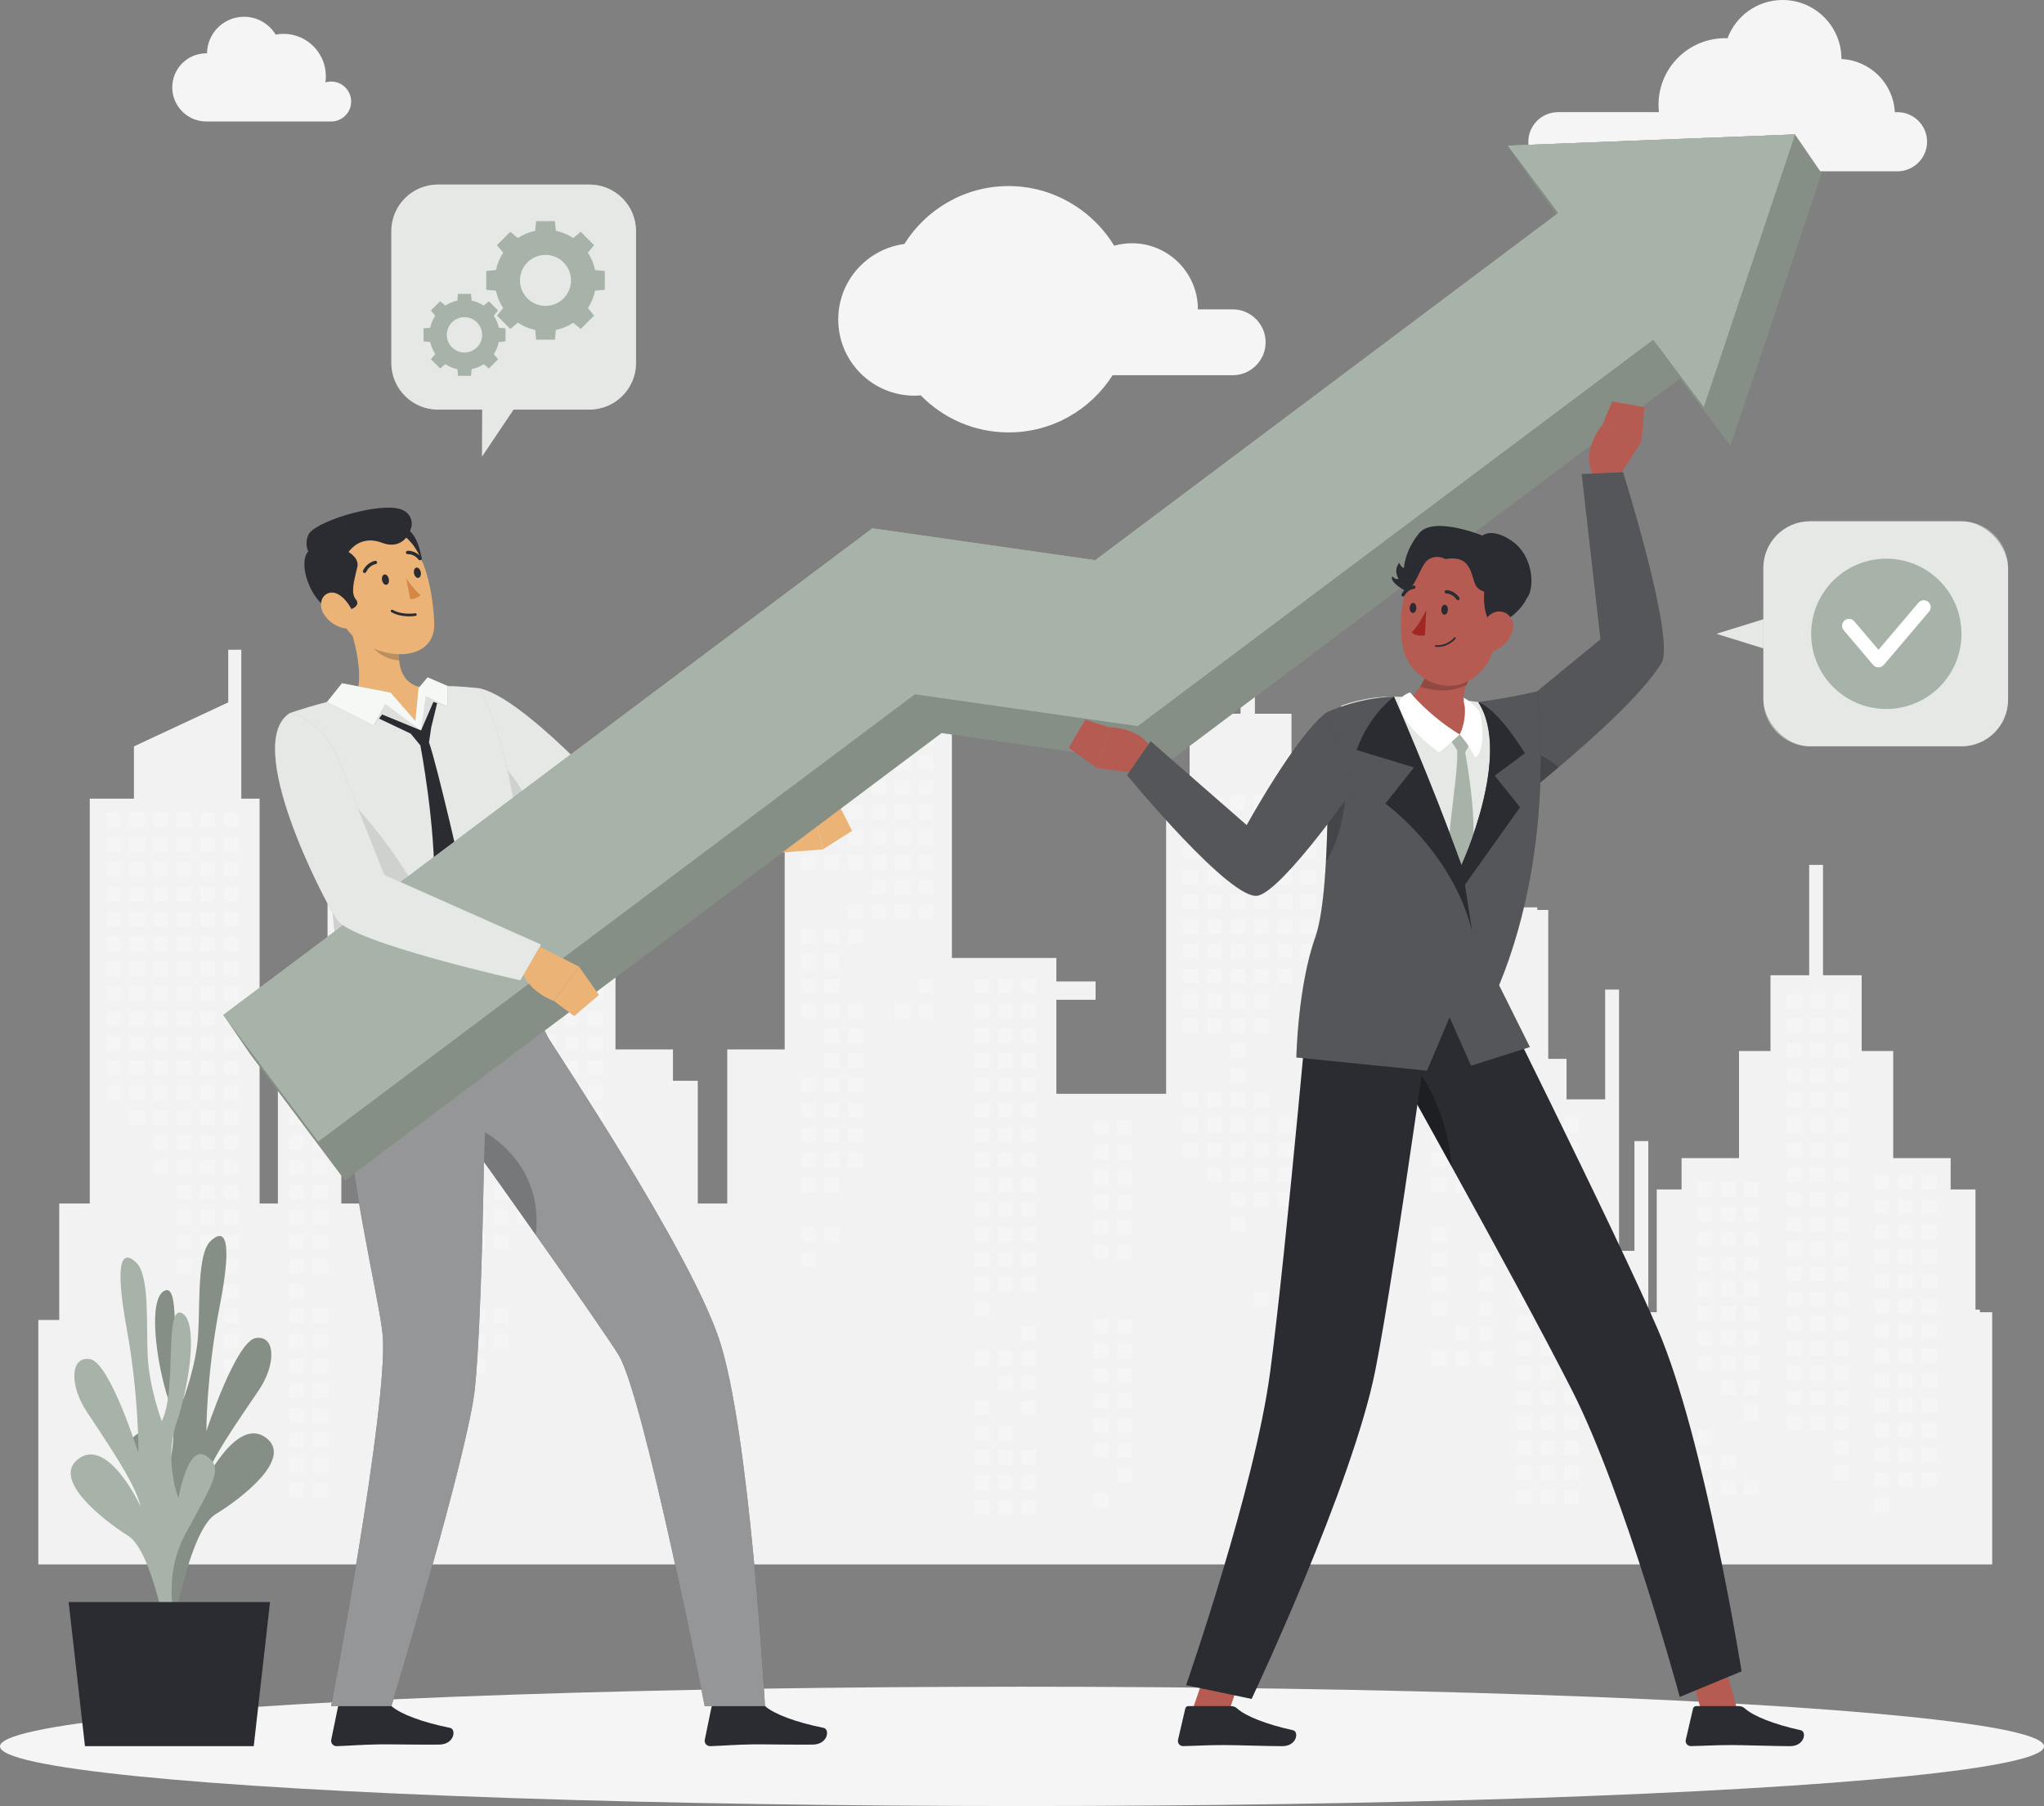 <?xml version="1.0" encoding="UTF-8"?><svg id="Layer_2" xmlns="http://www.w3.org/2000/svg" viewBox="0 0 387.78 342.66"><rect x="0" y="0" width="387.78" height="342.66" fill="#808080" stroke="none"/><defs><style>.cls-1{fill:#b55b52;}.cls-2,.cls-3,.cls-4{opacity:.2;}.cls-2,.cls-5{isolation:isolate;}.cls-6{opacity:.5;}.cls-6,.cls-3,.cls-7,.cls-8,.cls-9{fill:#fff;}.cls-7{opacity:.9;}.cls-8{opacity:.7;}.cls-10{fill:none;stroke:#2b2c31;stroke-linecap:round;stroke-linejoin:round;stroke-width:.5px;}.cls-11{fill:#a7b3a8;}.cls-12{opacity:.3;}.cls-13{opacity:.1;}.cls-14{fill:#ebb376;}.cls-15{fill:#f2f2f2;}.cls-16{fill:#2b2c31;}.cls-17{fill:#f5f5f5;}.cls-18{fill:#a02724;}.cls-19{fill:#d58745;}</style></defs><g id="Line"><polygon class="cls-15" points="7.27 296.81 7.27 250.43 11.24 250.43 11.24 228.34 17.03 228.34 17.03 151.52 25.41 151.52 25.41 141.61 43.3 133.26 43.3 123.27 45.78 123.27 45.78 151.52 49.25 151.52 49.25 228.34 52.72 228.34 52.72 187.95 62.14 187.95 62.14 167.13 64.76 167.13 64.76 228.34 71.92 228.34 71.92 205.05 76.62 205.05 76.62 199.1 87.53 199.1 87.53 178.78 93.5 178.78 93.5 164.4 100.84 164.4 100.84 143.46 103.46 143.46 103.46 164.4 110.8 164.4 110.8 178.78 116.77 178.78 116.77 199.1 127.67 199.1 127.67 205.05 132.38 205.05 132.38 228.34 137.97 228.34 137.97 199.1 148.87 199.1 148.87 136.15 152.34 136.15 152.34 129.22 175.63 129.22 175.63 136.15 180.59 136.15 180.59 181.75 200.41 181.75 200.41 186.21 207.85 186.21 207.85 189.68 200.41 189.68 200.41 207.52 221.23 207.52 221.23 148.05 225.69 148.05 225.69 135.41 235.35 135.41 235.35 90.56 238.08 90.56 238.08 135.41 245.02 135.41 245.02 148.05 285.7 148.05 285.7 143.89 288.18 143.89 288.18 172.14 291.65 172.14 291.65 172.64 293.73 172.64 293.73 200.89 297.2 200.89 297.2 208.57 304.53 208.57 304.53 187.75 307.16 187.75 307.16 237.31 310.08 237.31 310.08 216.5 312.71 216.5 312.71 248.96 314.31 248.96 314.31 225.67 319.02 225.67 319.02 219.72 329.92 219.72 329.92 199.4 335.89 199.4 335.89 185.03 343.23 185.03 343.23 164.09 345.85 164.09 345.85 185.03 353.19 185.03 353.19 199.4 359.17 199.4 359.17 219.72 370.07 219.72 370.07 225.67 374.78 225.67 374.78 248.47 375.62 248.47 375.62 248.96 377.95 248.96 377.95 296.81 7.27 296.81"/><rect class="cls-17" x="260.19" y="150.83" width="2.81" height="2.81"/><rect class="cls-17" x="260.19" y="155.54" width="2.81" height="2.81"/><rect class="cls-17" x="260.19" y="174.37" width="2.81" height="2.81"/><rect class="cls-17" x="260.19" y="179.08" width="2.81" height="2.81"/><rect class="cls-17" x="260.19" y="183.79" width="2.81" height="2.81"/><rect class="cls-17" x="260.19" y="197.91" width="2.81" height="2.81"/><rect class="cls-17" x="260.19" y="202.62" width="2.81" height="2.81"/><rect class="cls-17" x="255.73" y="169.66" width="2.81" height="2.81"/><rect class="cls-17" x="255.73" y="174.37" width="2.81" height="2.81"/><rect class="cls-17" x="255.73" y="179.08" width="2.81" height="2.81"/><rect class="cls-17" x="255.73" y="183.79" width="2.81" height="2.81"/><rect class="cls-17" x="255.73" y="188.5" width="2.81" height="2.81"/><rect class="cls-17" x="255.73" y="197.91" width="2.81" height="2.81"/><rect class="cls-17" x="255.73" y="202.62" width="2.81" height="2.81"/><rect class="cls-17" x="251.27" y="150.83" width="2.81" height="2.81"/><rect class="cls-17" x="251.27" y="155.54" width="2.81" height="2.81"/><rect class="cls-17" x="251.27" y="160.25" width="2.81" height="2.81"/><rect class="cls-17" x="251.27" y="164.95" width="2.81" height="2.81"/><rect class="cls-17" x="251.27" y="169.66" width="2.81" height="2.81"/><rect class="cls-17" x="251.27" y="174.37" width="2.81" height="2.81"/><rect class="cls-17" x="251.27" y="179.08" width="2.81" height="2.81"/><rect class="cls-17" x="251.27" y="183.79" width="2.81" height="2.81"/><rect class="cls-17" x="251.27" y="188.5" width="2.81" height="2.81"/><rect class="cls-17" x="251.27" y="193.2" width="2.81" height="2.81"/><rect class="cls-17" x="251.27" y="202.62" width="2.81" height="2.81"/><rect class="cls-17" x="246.81" y="150.83" width="2.81" height="2.81"/><rect class="cls-17" x="246.81" y="155.54" width="2.81" height="2.81"/><rect class="cls-17" x="246.81" y="160.25" width="2.81" height="2.81"/><rect class="cls-17" x="246.81" y="164.95" width="2.81" height="2.81"/><rect class="cls-17" x="246.81" y="169.66" width="2.81" height="2.81"/><rect class="cls-17" x="246.81" y="174.37" width="2.81" height="2.81"/><rect class="cls-17" x="246.81" y="179.08" width="2.81" height="2.81"/><rect class="cls-17" x="246.81" y="221.45" width="2.81" height="2.81"/><rect class="cls-17" x="242.35" y="150.83" width="2.81" height="2.81"/><rect class="cls-17" x="242.35" y="155.54" width="2.81" height="2.81"/><rect class="cls-17" x="242.35" y="160.25" width="2.81" height="2.81"/><rect class="cls-17" x="242.35" y="164.95" width="2.81" height="2.81"/><rect class="cls-17" x="242.35" y="169.66" width="2.81" height="2.81"/><rect class="cls-17" x="242.35" y="174.37" width="2.81" height="2.81"/><rect class="cls-17" x="242.35" y="179.08" width="2.81" height="2.81"/><rect class="cls-17" x="242.35" y="183.79" width="2.81" height="2.81"/><rect class="cls-17" x="242.35" y="212.04" width="2.81" height="2.81"/><rect class="cls-17" x="242.35" y="216.75" width="2.81" height="2.81"/><rect class="cls-17" x="242.35" y="221.45" width="2.81" height="2.81"/><rect class="cls-17" x="242.35" y="226.16" width="2.81" height="2.81"/><rect class="cls-17" x="242.35" y="245" width="2.81" height="2.81"/><rect class="cls-17" x="237.89" y="150.83" width="2.81" height="2.81"/><rect class="cls-17" x="237.89" y="155.54" width="2.81" height="2.81"/><rect class="cls-17" x="237.89" y="160.25" width="2.81" height="2.81"/><rect class="cls-17" x="237.89" y="164.95" width="2.81" height="2.81"/><rect class="cls-17" x="237.89" y="169.66" width="2.81" height="2.81"/><rect class="cls-17" x="237.89" y="174.37" width="2.81" height="2.81"/><rect class="cls-17" x="237.89" y="179.08" width="2.81" height="2.81"/><rect class="cls-17" x="237.89" y="183.79" width="2.81" height="2.81"/><rect class="cls-17" x="237.89" y="188.5" width="2.81" height="2.81"/><rect class="cls-17" x="237.89" y="193.2" width="2.81" height="2.81"/><rect class="cls-17" x="237.89" y="207.33" width="2.81" height="2.81"/><rect class="cls-17" x="237.89" y="212.04" width="2.81" height="2.81"/><rect class="cls-17" x="237.89" y="216.75" width="2.81" height="2.81"/><rect class="cls-17" x="237.89" y="221.45" width="2.81" height="2.81"/><rect class="cls-17" x="237.89" y="226.16" width="2.81" height="2.81"/><rect class="cls-17" x="237.89" y="245" width="2.81" height="2.81"/><rect class="cls-17" x="233.43" y="150.83" width="2.81" height="2.81"/><rect class="cls-17" x="233.43" y="155.54" width="2.81" height="2.81"/><rect class="cls-17" x="233.43" y="160.25" width="2.81" height="2.81"/><rect class="cls-17" x="233.43" y="164.95" width="2.81" height="2.81"/><rect class="cls-17" x="233.43" y="169.66" width="2.81" height="2.81"/><rect class="cls-17" x="233.43" y="174.37" width="2.81" height="2.81"/><rect class="cls-17" x="233.43" y="179.08" width="2.81" height="2.81"/><rect class="cls-17" x="233.43" y="183.79" width="2.81" height="2.81"/><rect class="cls-17" x="233.43" y="188.5" width="2.81" height="2.81"/><rect class="cls-17" x="233.43" y="193.2" width="2.81" height="2.81"/><rect class="cls-17" x="233.43" y="197.91" width="2.81" height="2.81"/><rect class="cls-17" x="233.43" y="202.62" width="2.81" height="2.81"/><rect class="cls-17" x="233.43" y="207.33" width="2.81" height="2.81"/><rect class="cls-17" x="233.43" y="212.04" width="2.81" height="2.81"/><rect class="cls-17" x="233.43" y="216.75" width="2.81" height="2.81"/><rect class="cls-17" x="233.43" y="221.45" width="2.81" height="2.81"/><rect class="cls-17" x="233.43" y="226.16" width="2.81" height="2.81"/><rect class="cls-17" x="233.43" y="230.87" width="2.81" height="2.81"/><rect class="cls-17" x="228.97" y="150.83" width="2.81" height="2.81"/><rect class="cls-17" x="228.97" y="155.54" width="2.81" height="2.81"/><rect class="cls-17" x="228.97" y="160.25" width="2.81" height="2.81"/><rect class="cls-17" x="228.97" y="164.95" width="2.81" height="2.81"/><rect class="cls-17" x="228.97" y="169.66" width="2.81" height="2.81"/><rect class="cls-17" x="228.97" y="174.37" width="2.81" height="2.81"/><rect class="cls-17" x="228.97" y="179.08" width="2.81" height="2.81"/><rect class="cls-17" x="228.97" y="183.79" width="2.81" height="2.81"/><rect class="cls-17" x="228.97" y="188.5" width="2.81" height="2.81"/><rect class="cls-17" x="228.97" y="193.2" width="2.81" height="2.81"/><rect class="cls-17" x="228.97" y="207.33" width="2.81" height="2.81"/><rect class="cls-17" x="228.97" y="212.04" width="2.81" height="2.81"/><rect class="cls-17" x="228.97" y="216.75" width="2.81" height="2.81"/><rect class="cls-17" x="228.97" y="221.45" width="2.81" height="2.81"/><rect class="cls-17" x="224.51" y="150.83" width="2.81" height="2.81"/><rect class="cls-17" x="224.51" y="155.54" width="2.81" height="2.81"/><rect class="cls-17" x="224.51" y="160.25" width="2.81" height="2.81"/><rect class="cls-17" x="224.51" y="164.95" width="2.81" height="2.81"/><rect class="cls-17" x="224.51" y="169.66" width="2.81" height="2.81"/><rect class="cls-17" x="224.51" y="174.37" width="2.81" height="2.81"/><rect class="cls-17" x="224.51" y="179.08" width="2.81" height="2.81"/><rect class="cls-17" x="224.51" y="183.79" width="2.81" height="2.81"/><rect class="cls-17" x="224.51" y="188.5" width="2.81" height="2.81"/><rect class="cls-17" x="224.51" y="193.2" width="2.81" height="2.81"/><rect class="cls-17" x="224.51" y="207.33" width="2.81" height="2.81"/><rect class="cls-17" x="224.51" y="212.04" width="2.81" height="2.81"/><rect class="cls-17" x="224.51" y="216.75" width="2.81" height="2.81"/><rect class="cls-17" x="174.28" y="138.6" width="2.81" height="2.81"/><rect class="cls-17" x="174.28" y="143.31" width="2.81" height="2.81"/><rect class="cls-17" x="174.28" y="148.02" width="2.81" height="2.81"/><rect class="cls-17" x="174.28" y="152.73" width="2.81" height="2.81"/><rect class="cls-17" x="174.28" y="157.44" width="2.81" height="2.81"/><rect class="cls-17" x="174.28" y="162.14" width="2.81" height="2.81"/><rect class="cls-17" x="174.28" y="166.85" width="2.81" height="2.81"/><rect class="cls-17" x="174.28" y="171.56" width="2.81" height="2.81"/><rect class="cls-17" x="174.28" y="185.69" width="2.81" height="2.81"/><rect class="cls-17" x="174.28" y="190.4" width="2.81" height="2.81"/><rect class="cls-17" x="169.82" y="138.6" width="2.81" height="2.81"/><rect class="cls-17" x="169.82" y="143.31" width="2.81" height="2.81"/><rect class="cls-17" x="169.82" y="148.02" width="2.81" height="2.81"/><rect class="cls-17" x="169.82" y="152.73" width="2.81" height="2.81"/><rect class="cls-17" x="169.82" y="157.44" width="2.81" height="2.81"/><rect class="cls-17" x="169.82" y="162.14" width="2.81" height="2.81"/><rect class="cls-17" x="169.82" y="166.85" width="2.81" height="2.81"/><rect class="cls-17" x="169.82" y="171.56" width="2.81" height="2.81"/><rect class="cls-17" x="169.82" y="190.4" width="2.81" height="2.81"/><rect class="cls-17" x="165.36" y="138.6" width="2.81" height="2.81"/><rect class="cls-17" x="165.36" y="143.31" width="2.81" height="2.81"/><rect class="cls-17" x="165.36" y="148.02" width="2.81" height="2.81"/><rect class="cls-17" x="165.36" y="152.73" width="2.81" height="2.81"/><rect class="cls-17" x="165.36" y="157.44" width="2.81" height="2.81"/><rect class="cls-17" x="165.36" y="162.14" width="2.81" height="2.81"/><rect class="cls-17" x="165.36" y="166.85" width="2.81" height="2.81"/><rect class="cls-17" x="165.36" y="171.56" width="2.81" height="2.81"/><rect class="cls-17" x="160.9" y="138.6" width="2.81" height="2.81"/><rect class="cls-17" x="160.9" y="143.31" width="2.81" height="2.81"/><rect class="cls-17" x="160.9" y="148.02" width="2.81" height="2.81"/><rect class="cls-17" x="160.9" y="152.73" width="2.81" height="2.81"/><rect class="cls-17" x="160.9" y="157.44" width="2.81" height="2.81"/><rect class="cls-17" x="160.9" y="162.14" width="2.81" height="2.81"/><rect class="cls-17" x="160.9" y="171.56" width="2.81" height="2.81"/><rect class="cls-17" x="160.9" y="176.27" width="2.81" height="2.81"/><rect class="cls-17" x="160.9" y="190.4" width="2.81" height="2.81"/><rect class="cls-17" x="160.9" y="195.1" width="2.81" height="2.81"/><rect class="cls-17" x="160.9" y="199.81" width="2.81" height="2.81"/><rect class="cls-17" x="160.9" y="204.52" width="2.81" height="2.81"/><rect class="cls-17" x="160.9" y="209.23" width="2.81" height="2.81"/><rect class="cls-17" x="160.9" y="213.94" width="2.81" height="2.81"/><rect class="cls-17" x="160.9" y="218.65" width="2.81" height="2.81"/><rect class="cls-17" x="156.44" y="138.6" width="2.81" height="2.81"/><rect class="cls-17" x="156.44" y="143.31" width="2.81" height="2.81"/><rect class="cls-17" x="156.44" y="148.02" width="2.81" height="2.81"/><rect class="cls-17" x="156.44" y="152.73" width="2.81" height="2.81"/><rect class="cls-17" x="156.44" y="157.44" width="2.81" height="2.81"/><rect class="cls-17" x="156.44" y="162.14" width="2.81" height="2.81"/><rect class="cls-17" x="156.44" y="176.27" width="2.81" height="2.81"/><rect class="cls-17" x="156.44" y="180.98" width="2.81" height="2.81"/><rect class="cls-17" x="156.44" y="185.69" width="2.81" height="2.81"/><rect class="cls-17" x="156.44" y="190.4" width="2.81" height="2.81"/><rect class="cls-17" x="156.44" y="195.1" width="2.81" height="2.81"/><rect class="cls-17" x="156.44" y="199.81" width="2.81" height="2.81"/><rect class="cls-17" x="156.44" y="204.52" width="2.81" height="2.81"/><rect class="cls-17" x="156.44" y="209.23" width="2.81" height="2.81"/><rect class="cls-17" x="156.44" y="213.94" width="2.81" height="2.81"/><rect class="cls-17" x="156.44" y="218.65" width="2.81" height="2.81"/><rect class="cls-17" x="156.44" y="223.35" width="2.81" height="2.81"/><rect class="cls-17" x="156.44" y="232.77" width="2.81" height="2.81"/><rect class="cls-17" x="151.98" y="138.6" width="2.81" height="2.81"/><rect class="cls-17" x="151.98" y="143.31" width="2.81" height="2.81"/><rect class="cls-17" x="151.98" y="148.02" width="2.81" height="2.81"/><rect class="cls-17" x="151.98" y="152.73" width="2.81" height="2.81"/><rect class="cls-17" x="151.98" y="157.44" width="2.81" height="2.81"/><rect class="cls-17" x="151.98" y="162.14" width="2.81" height="2.81"/><rect class="cls-17" x="151.98" y="176.27" width="2.81" height="2.81"/><rect class="cls-17" x="151.98" y="180.98" width="2.81" height="2.81"/><rect class="cls-17" x="151.98" y="185.69" width="2.81" height="2.81"/><rect class="cls-17" x="151.98" y="190.4" width="2.81" height="2.81"/><rect class="cls-17" x="151.98" y="204.52" width="2.81" height="2.81"/><rect class="cls-17" x="151.98" y="209.23" width="2.81" height="2.81"/><rect class="cls-17" x="151.98" y="213.94" width="2.81" height="2.81"/><rect class="cls-17" x="151.98" y="218.65" width="2.81" height="2.81"/><rect class="cls-17" x="151.98" y="223.35" width="2.81" height="2.81"/><rect class="cls-17" x="151.98" y="232.77" width="2.81" height="2.81"/><rect class="cls-17" x="151.98" y="237.48" width="2.81" height="2.81"/><rect class="cls-17" x="111.51" y="182.38" width="2.81" height="2.81"/><rect class="cls-17" x="111.51" y="187.09" width="2.81" height="2.81"/><rect class="cls-17" x="111.51" y="191.8" width="2.81" height="2.81"/><rect class="cls-17" x="111.51" y="196.51" width="2.81" height="2.81"/><rect class="cls-17" x="111.51" y="201.22" width="2.81" height="2.81"/><rect class="cls-17" x="111.51" y="205.92" width="2.81" height="2.81"/><rect class="cls-17" x="111.51" y="210.63" width="2.81" height="2.81"/><rect class="cls-17" x="111.51" y="224.76" width="2.81" height="2.81"/><rect class="cls-17" x="111.51" y="229.47" width="2.81" height="2.81"/><rect class="cls-17" x="111.51" y="234.18" width="2.81" height="2.81"/><rect class="cls-17" x="107.05" y="182.38" width="2.81" height="2.81"/><rect class="cls-17" x="107.05" y="187.09" width="2.81" height="2.81"/><rect class="cls-17" x="107.05" y="191.8" width="2.81" height="2.81"/><rect class="cls-17" x="107.05" y="196.51" width="2.81" height="2.81"/><rect class="cls-17" x="107.05" y="201.22" width="2.81" height="2.81"/><rect class="cls-17" x="107.05" y="205.92" width="2.81" height="2.81"/><rect class="cls-17" x="107.05" y="210.63" width="2.81" height="2.81"/><rect class="cls-17" x="102.58" y="182.38" width="2.81" height="2.81"/><rect class="cls-17" x="102.58" y="187.09" width="2.81" height="2.81"/><rect class="cls-17" x="102.58" y="191.8" width="2.81" height="2.81"/><rect class="cls-17" x="102.58" y="196.51" width="2.81" height="2.81"/><rect class="cls-17" x="102.58" y="201.22" width="2.81" height="2.81"/><rect class="cls-17" x="102.58" y="205.92" width="2.81" height="2.81"/><rect class="cls-17" x="102.58" y="210.63" width="2.81" height="2.81"/><rect class="cls-17" x="98.12" y="182.38" width="2.81" height="2.81"/><rect class="cls-17" x="98.12" y="187.09" width="2.81" height="2.81"/><rect class="cls-17" x="98.12" y="191.8" width="2.81" height="2.81"/><rect class="cls-17" x="98.12" y="196.51" width="2.81" height="2.81"/><rect class="cls-17" x="98.12" y="201.22" width="2.81" height="2.81"/><rect class="cls-17" x="98.12" y="205.92" width="2.81" height="2.81"/><rect class="cls-17" x="98.12" y="210.63" width="2.81" height="2.81"/><rect class="cls-17" x="98.12" y="215.34" width="2.81" height="2.81"/><rect class="cls-17" x="98.12" y="220.05" width="2.81" height="2.81"/><rect class="cls-17" x="98.12" y="224.76" width="2.81" height="2.81"/><rect class="cls-17" x="98.12" y="229.47" width="2.81" height="2.81"/><rect class="cls-17" x="93.66" y="182.38" width="2.81" height="2.81"/><rect class="cls-17" x="93.66" y="187.09" width="2.81" height="2.81"/><rect class="cls-17" x="93.66" y="191.8" width="2.81" height="2.81"/><rect class="cls-17" x="93.66" y="196.51" width="2.81" height="2.81"/><rect class="cls-17" x="93.66" y="201.22" width="2.81" height="2.81"/><rect class="cls-17" x="93.66" y="205.92" width="2.81" height="2.81"/><rect class="cls-17" x="93.66" y="210.63" width="2.81" height="2.81"/><rect class="cls-17" x="93.66" y="215.34" width="2.81" height="2.81"/><rect class="cls-17" x="93.66" y="220.05" width="2.81" height="2.81"/><rect class="cls-17" x="93.66" y="224.76" width="2.81" height="2.81"/><rect class="cls-17" x="93.66" y="229.47" width="2.81" height="2.81"/><rect class="cls-17" x="93.66" y="234.18" width="2.81" height="2.81"/><rect class="cls-17" x="93.66" y="248.3" width="2.81" height="2.81"/><rect class="cls-17" x="93.66" y="253.01" width="2.81" height="2.81"/><rect class="cls-17" x="89.2" y="182.38" width="2.81" height="2.81"/><rect class="cls-17" x="89.2" y="187.09" width="2.81" height="2.81"/><rect class="cls-17" x="89.2" y="191.8" width="2.81" height="2.81"/><rect class="cls-17" x="89.2" y="205.92" width="2.81" height="2.81"/><rect class="cls-17" x="89.2" y="210.63" width="2.81" height="2.81"/><rect class="cls-17" x="89.2" y="215.34" width="2.81" height="2.81"/><rect class="cls-17" x="89.2" y="220.05" width="2.81" height="2.81"/><rect class="cls-17" x="89.2" y="224.76" width="2.81" height="2.81"/><rect class="cls-17" x="89.2" y="229.47" width="2.81" height="2.81"/><rect class="cls-17" x="89.2" y="234.18" width="2.81" height="2.81"/><rect class="cls-17" x="89.2" y="248.3" width="2.81" height="2.81"/><rect class="cls-17" x="89.2" y="253.01" width="2.81" height="2.81"/><rect class="cls-17" x="89.2" y="257.72" width="2.81" height="2.81"/><rect class="cls-17" x="42.45" y="154.13" width="2.81" height="2.81"/><rect class="cls-17" x="42.45" y="158.84" width="2.81" height="2.81"/><rect class="cls-17" x="42.45" y="163.55" width="2.81" height="2.81"/><rect class="cls-17" x="42.45" y="168.26" width="2.81" height="2.81"/><rect class="cls-17" x="42.45" y="172.97" width="2.81" height="2.81"/><rect class="cls-17" x="42.45" y="177.67" width="2.81" height="2.81"/><rect class="cls-17" x="42.45" y="182.38" width="2.81" height="2.81"/><rect class="cls-17" x="42.45" y="187.09" width="2.81" height="2.81"/><rect class="cls-17" x="42.45" y="191.8" width="2.81" height="2.81"/><rect class="cls-17" x="42.45" y="196.51" width="2.81" height="2.81"/><rect class="cls-17" x="42.45" y="201.22" width="2.81" height="2.81"/><rect class="cls-17" x="42.45" y="205.92" width="2.81" height="2.81"/><rect class="cls-17" x="42.45" y="210.63" width="2.81" height="2.81"/><rect class="cls-17" x="42.45" y="215.34" width="2.81" height="2.81"/><rect class="cls-17" x="42.45" y="220.05" width="2.81" height="2.81"/><rect class="cls-17" x="42.45" y="224.76" width="2.81" height="2.81"/><rect class="cls-17" x="42.45" y="229.47" width="2.81" height="2.81"/><rect class="cls-17" x="42.45" y="234.18" width="2.81" height="2.81"/><rect class="cls-17" x="42.45" y="238.88" width="2.81" height="2.81"/><rect class="cls-17" x="42.45" y="243.59" width="2.81" height="2.81"/><rect class="cls-17" x="42.45" y="248.3" width="2.81" height="2.81"/><rect class="cls-17" x="42.45" y="253.01" width="2.81" height="2.81"/><rect class="cls-17" x="42.45" y="257.72" width="2.81" height="2.81"/><rect class="cls-17" x="37.99" y="154.13" width="2.81" height="2.81"/><rect class="cls-17" x="37.99" y="158.84" width="2.81" height="2.81"/><rect class="cls-17" x="37.99" y="163.55" width="2.81" height="2.81"/><rect class="cls-17" x="37.99" y="168.26" width="2.81" height="2.81"/><rect class="cls-17" x="37.99" y="172.97" width="2.81" height="2.81"/><rect class="cls-17" x="37.99" y="177.67" width="2.81" height="2.81"/><rect class="cls-17" x="37.99" y="182.38" width="2.81" height="2.81"/><rect class="cls-17" x="37.99" y="187.09" width="2.81" height="2.81"/><rect class="cls-17" x="37.99" y="191.8" width="2.81" height="2.81"/><rect class="cls-17" x="37.99" y="196.51" width="2.81" height="2.81"/><rect class="cls-17" x="37.99" y="201.22" width="2.81" height="2.81"/><rect class="cls-17" x="37.99" y="205.92" width="2.81" height="2.81"/><rect class="cls-17" x="37.99" y="210.63" width="2.81" height="2.81"/><rect class="cls-17" x="37.99" y="215.34" width="2.81" height="2.81"/><rect class="cls-17" x="37.99" y="220.05" width="2.81" height="2.81"/><rect class="cls-17" x="37.99" y="224.76" width="2.81" height="2.81"/><rect class="cls-17" x="37.99" y="229.47" width="2.81" height="2.81"/><rect class="cls-17" x="37.99" y="234.18" width="2.81" height="2.81"/><rect class="cls-17" x="37.99" y="238.88" width="2.81" height="2.81"/><rect class="cls-17" x="33.53" y="154.13" width="2.81" height="2.81"/><rect class="cls-17" x="33.53" y="158.84" width="2.81" height="2.81"/><rect class="cls-17" x="33.53" y="163.55" width="2.81" height="2.81"/><rect class="cls-17" x="33.53" y="168.26" width="2.81" height="2.81"/><rect class="cls-17" x="33.53" y="172.97" width="2.81" height="2.81"/><rect class="cls-17" x="33.53" y="177.67" width="2.81" height="2.81"/><rect class="cls-17" x="33.53" y="182.38" width="2.81" height="2.81"/><rect class="cls-17" x="33.53" y="187.09" width="2.81" height="2.81"/><rect class="cls-17" x="33.53" y="191.8" width="2.81" height="2.81"/><rect class="cls-17" x="33.53" y="196.51" width="2.81" height="2.81"/><rect class="cls-17" x="33.53" y="201.22" width="2.81" height="2.81"/><rect class="cls-17" x="33.53" y="205.92" width="2.81" height="2.81"/><rect class="cls-17" x="33.53" y="210.63" width="2.81" height="2.81"/><rect class="cls-17" x="33.53" y="215.34" width="2.81" height="2.81"/><rect class="cls-17" x="33.53" y="220.05" width="2.81" height="2.81"/><rect class="cls-17" x="33.53" y="224.76" width="2.81" height="2.81"/><rect class="cls-17" x="33.53" y="229.47" width="2.81" height="2.81"/><rect class="cls-17" x="33.53" y="234.18" width="2.81" height="2.81"/><rect class="cls-17" x="33.53" y="238.88" width="2.81" height="2.81"/><rect class="cls-17" x="29.07" y="154.13" width="2.81" height="2.81"/><rect class="cls-17" x="29.07" y="158.84" width="2.81" height="2.81"/><rect class="cls-17" x="29.07" y="163.55" width="2.81" height="2.81"/><rect class="cls-17" x="29.07" y="168.26" width="2.81" height="2.81"/><rect class="cls-17" x="29.07" y="172.97" width="2.81" height="2.81"/><rect class="cls-17" x="29.07" y="177.67" width="2.81" height="2.81"/><rect class="cls-17" x="29.07" y="182.38" width="2.81" height="2.81"/><rect class="cls-17" x="29.07" y="187.09" width="2.81" height="2.81"/><rect class="cls-17" x="29.07" y="191.8" width="2.81" height="2.81"/><rect class="cls-17" x="29.07" y="196.51" width="2.81" height="2.81"/><rect class="cls-17" x="29.07" y="201.22" width="2.81" height="2.81"/><rect class="cls-17" x="29.07" y="205.92" width="2.81" height="2.81"/><rect class="cls-17" x="29.07" y="210.63" width="2.81" height="2.81"/><rect class="cls-17" x="29.07" y="215.34" width="2.81" height="2.81"/><rect class="cls-17" x="29.07" y="220.05" width="2.81" height="2.81"/><rect class="cls-17" x="24.61" y="154.13" width="2.81" height="2.81"/><rect class="cls-17" x="24.61" y="158.84" width="2.81" height="2.81"/><rect class="cls-17" x="24.61" y="163.55" width="2.81" height="2.81"/><rect class="cls-17" x="24.61" y="168.26" width="2.81" height="2.81"/><rect class="cls-17" x="24.61" y="172.97" width="2.81" height="2.81"/><rect class="cls-17" x="24.61" y="177.67" width="2.81" height="2.81"/><rect class="cls-17" x="24.61" y="182.38" width="2.81" height="2.81"/><rect class="cls-17" x="24.61" y="187.09" width="2.81" height="2.81"/><rect class="cls-17" x="24.61" y="191.8" width="2.81" height="2.81"/><rect class="cls-17" x="24.61" y="196.51" width="2.81" height="2.81"/><rect class="cls-17" x="24.61" y="201.22" width="2.81" height="2.81"/><rect class="cls-17" x="24.61" y="205.92" width="2.81" height="2.81"/><rect class="cls-17" x="24.61" y="210.63" width="2.81" height="2.81"/><rect class="cls-17" x="20.15" y="154.13" width="2.81" height="2.81"/><rect class="cls-17" x="20.15" y="158.84" width="2.81" height="2.81"/><rect class="cls-17" x="20.15" y="163.55" width="2.81" height="2.81"/><rect class="cls-17" x="20.15" y="168.26" width="2.81" height="2.81"/><rect class="cls-17" x="20.15" y="172.97" width="2.81" height="2.81"/><rect class="cls-17" x="20.15" y="177.67" width="2.81" height="2.81"/><rect class="cls-17" x="20.15" y="182.38" width="2.81" height="2.81"/><rect class="cls-17" x="20.15" y="187.09" width="2.81" height="2.81"/><rect class="cls-17" x="20.15" y="191.8" width="2.81" height="2.81"/><rect class="cls-17" x="20.15" y="196.51" width="2.81" height="2.81"/><rect class="cls-17" x="20.15" y="201.22" width="2.81" height="2.81"/><rect class="cls-17" x="20.15" y="205.92" width="2.81" height="2.81"/><rect class="cls-17" x="347.92" y="188.5" width="2.81" height="2.81"/><rect class="cls-17" x="347.92" y="193.2" width="2.81" height="2.81"/><rect class="cls-17" x="347.92" y="197.91" width="2.81" height="2.81"/><rect class="cls-17" x="347.92" y="202.62" width="2.81" height="2.81"/><rect class="cls-17" x="347.92" y="207.33" width="2.81" height="2.81"/><rect class="cls-17" x="347.92" y="212.04" width="2.81" height="2.81"/><rect class="cls-17" x="347.92" y="216.75" width="2.81" height="2.81"/><rect class="cls-17" x="347.92" y="221.45" width="2.81" height="2.81"/><rect class="cls-17" x="347.92" y="226.16" width="2.81" height="2.81"/><rect class="cls-17" x="347.92" y="230.87" width="2.81" height="2.81"/><rect class="cls-17" x="347.92" y="235.58" width="2.81" height="2.81"/><rect class="cls-17" x="347.92" y="240.29" width="2.81" height="2.81"/><rect class="cls-17" x="347.92" y="245" width="2.81" height="2.81"/><rect class="cls-17" x="347.92" y="249.7" width="2.81" height="2.81"/><rect class="cls-17" x="347.92" y="254.41" width="2.81" height="2.81"/><rect class="cls-17" x="347.92" y="259.12" width="2.81" height="2.81"/><rect class="cls-17" x="347.92" y="263.83" width="2.81" height="2.81"/><rect class="cls-17" x="347.92" y="268.54" width="2.81" height="2.81"/><rect class="cls-17" x="347.92" y="273.25" width="2.81" height="2.81"/><rect class="cls-17" x="347.92" y="277.96" width="2.81" height="2.81"/><rect class="cls-17" x="343.46" y="188.5" width="2.81" height="2.81"/><rect class="cls-17" x="343.46" y="193.2" width="2.81" height="2.81"/><rect class="cls-17" x="343.46" y="197.91" width="2.81" height="2.81"/><rect class="cls-17" x="343.46" y="202.62" width="2.81" height="2.81"/><rect class="cls-17" x="343.46" y="207.33" width="2.81" height="2.81"/><rect class="cls-17" x="343.46" y="212.04" width="2.81" height="2.81"/><rect class="cls-17" x="343.46" y="216.75" width="2.81" height="2.81"/><rect class="cls-17" x="343.46" y="221.45" width="2.81" height="2.81"/><rect class="cls-17" x="343.46" y="226.16" width="2.81" height="2.81"/><rect class="cls-17" x="343.46" y="230.87" width="2.81" height="2.81"/><rect class="cls-17" x="343.46" y="235.58" width="2.81" height="2.81"/><rect class="cls-17" x="343.46" y="240.29" width="2.81" height="2.81"/><rect class="cls-17" x="343.46" y="245" width="2.81" height="2.81"/><rect class="cls-17" x="343.46" y="249.7" width="2.81" height="2.81"/><rect class="cls-17" x="343.46" y="254.41" width="2.81" height="2.81"/><rect class="cls-17" x="343.46" y="259.12" width="2.81" height="2.81"/><rect class="cls-17" x="343.46" y="263.83" width="2.81" height="2.81"/><rect class="cls-17" x="343.46" y="268.54" width="2.81" height="2.81"/><rect class="cls-17" x="339" y="188.5" width="2.81" height="2.81"/><rect class="cls-17" x="339" y="193.2" width="2.81" height="2.81"/><rect class="cls-17" x="339" y="197.91" width="2.81" height="2.81"/><rect class="cls-17" x="339" y="202.62" width="2.81" height="2.81"/><rect class="cls-17" x="339" y="207.33" width="2.81" height="2.81"/><rect class="cls-17" x="339" y="212.04" width="2.81" height="2.81"/><rect class="cls-17" x="339" y="216.75" width="2.81" height="2.81"/><rect class="cls-17" x="339" y="221.45" width="2.81" height="2.81"/><rect class="cls-17" x="339" y="226.16" width="2.81" height="2.81"/><rect class="cls-17" x="339" y="230.87" width="2.81" height="2.81"/><rect class="cls-17" x="339" y="235.58" width="2.81" height="2.81"/><rect class="cls-17" x="339" y="240.29" width="2.81" height="2.81"/><rect class="cls-17" x="339" y="245" width="2.81" height="2.81"/><rect class="cls-17" x="339" y="249.7" width="2.81" height="2.81"/><rect class="cls-17" x="339" y="254.41" width="2.81" height="2.81"/><rect class="cls-17" x="339" y="259.12" width="2.81" height="2.81"/><rect class="cls-17" x="339" y="263.83" width="2.81" height="2.81"/><rect class="cls-17" x="339" y="268.54" width="2.81" height="2.81"/><rect class="cls-17" x="364.6" y="222.86" width="2.81" height="2.81"/><rect class="cls-17" x="364.6" y="227.57" width="2.81" height="2.81"/><rect class="cls-17" x="364.6" y="232.28" width="2.81" height="2.81"/><rect class="cls-17" x="364.6" y="236.98" width="2.81" height="2.81"/><rect class="cls-17" x="364.6" y="241.69" width="2.81" height="2.81"/><rect class="cls-17" x="364.6" y="246.4" width="2.81" height="2.81"/><rect class="cls-17" x="364.6" y="251.11" width="2.81" height="2.81"/><rect class="cls-17" x="364.6" y="255.82" width="2.81" height="2.81"/><rect class="cls-17" x="364.6" y="260.53" width="2.81" height="2.81"/><rect class="cls-17" x="364.6" y="265.23" width="2.81" height="2.81"/><rect class="cls-17" x="364.6" y="269.94" width="2.81" height="2.81"/><rect class="cls-17" x="364.6" y="274.65" width="2.81" height="2.81"/><rect class="cls-17" x="364.6" y="279.36" width="2.81" height="2.81"/><rect class="cls-17" x="360.14" y="222.86" width="2.81" height="2.81"/><rect class="cls-17" x="360.14" y="227.57" width="2.81" height="2.81"/><rect class="cls-17" x="360.14" y="232.28" width="2.81" height="2.81"/><rect class="cls-17" x="360.14" y="236.98" width="2.81" height="2.81"/><rect class="cls-17" x="360.14" y="241.69" width="2.81" height="2.81"/><rect class="cls-17" x="360.14" y="246.4" width="2.81" height="2.81"/><rect class="cls-17" x="360.14" y="251.11" width="2.81" height="2.81"/><rect class="cls-17" x="360.14" y="255.82" width="2.81" height="2.81"/><rect class="cls-17" x="360.14" y="260.53" width="2.81" height="2.81"/><rect class="cls-17" x="360.14" y="265.23" width="2.81" height="2.81"/><rect class="cls-17" x="360.14" y="269.94" width="2.81" height="2.81"/><rect class="cls-17" x="360.14" y="274.65" width="2.81" height="2.81"/><rect class="cls-17" x="360.14" y="279.36" width="2.81" height="2.81"/><rect class="cls-17" x="355.68" y="222.86" width="2.81" height="2.81"/><rect class="cls-17" x="355.68" y="227.57" width="2.81" height="2.81"/><rect class="cls-17" x="355.68" y="232.28" width="2.81" height="2.81"/><rect class="cls-17" x="355.68" y="236.98" width="2.81" height="2.81"/><rect class="cls-17" x="355.68" y="241.69" width="2.81" height="2.81"/><rect class="cls-17" x="355.68" y="246.4" width="2.81" height="2.81"/><rect class="cls-17" x="355.68" y="251.11" width="2.81" height="2.81"/><rect class="cls-17" x="355.68" y="255.82" width="2.81" height="2.81"/><rect class="cls-17" x="355.68" y="260.53" width="2.81" height="2.81"/><rect class="cls-17" x="355.68" y="265.23" width="2.81" height="2.81"/><rect class="cls-17" x="355.68" y="269.94" width="2.81" height="2.81"/><rect class="cls-17" x="355.68" y="274.65" width="2.81" height="2.81"/><rect class="cls-17" x="355.68" y="279.36" width="2.81" height="2.81"/><rect class="cls-17" x="355.68" y="284.07" width="2.81" height="2.81"/><rect class="cls-17" x="330.9" y="224.26" width="2.81" height="2.81"/><rect class="cls-17" x="330.9" y="228.97" width="2.81" height="2.81"/><rect class="cls-17" x="330.9" y="233.68" width="2.81" height="2.81"/><rect class="cls-17" x="330.9" y="238.39" width="2.81" height="2.81"/><rect class="cls-17" x="330.9" y="243.1" width="2.81" height="2.81"/><rect class="cls-17" x="330.9" y="247.8" width="2.81" height="2.81"/><rect class="cls-17" x="330.9" y="252.51" width="2.81" height="2.81"/><rect class="cls-17" x="330.9" y="257.22" width="2.81" height="2.81"/><rect class="cls-17" x="330.9" y="261.93" width="2.81" height="2.81"/><rect class="cls-17" x="330.9" y="266.64" width="2.81" height="2.81"/><rect class="cls-17" x="330.9" y="280.76" width="2.81" height="2.81"/><rect class="cls-17" x="326.44" y="224.26" width="2.81" height="2.81"/><rect class="cls-17" x="326.44" y="228.97" width="2.81" height="2.81"/><rect class="cls-17" x="326.44" y="233.68" width="2.81" height="2.81"/><rect class="cls-17" x="326.44" y="238.39" width="2.81" height="2.81"/><rect class="cls-17" x="326.44" y="243.1" width="2.81" height="2.81"/><rect class="cls-17" x="326.44" y="247.8" width="2.81" height="2.81"/><rect class="cls-17" x="326.44" y="252.51" width="2.81" height="2.81"/><rect class="cls-17" x="326.44" y="257.22" width="2.81" height="2.81"/><rect class="cls-17" x="326.44" y="261.93" width="2.81" height="2.81"/><rect class="cls-17" x="326.44" y="276.06" width="2.81" height="2.81"/><rect class="cls-17" x="326.44" y="280.76" width="2.81" height="2.81"/><rect class="cls-17" x="321.98" y="224.26" width="2.81" height="2.81"/><rect class="cls-17" x="321.98" y="228.97" width="2.81" height="2.81"/><rect class="cls-17" x="321.98" y="233.68" width="2.81" height="2.81"/><rect class="cls-17" x="321.98" y="238.39" width="2.81" height="2.81"/><rect class="cls-17" x="321.98" y="243.1" width="2.81" height="2.81"/><rect class="cls-17" x="321.98" y="247.8" width="2.81" height="2.81"/><rect class="cls-17" x="321.98" y="252.51" width="2.81" height="2.81"/><rect class="cls-17" x="321.98" y="257.22" width="2.81" height="2.81"/><rect class="cls-17" x="321.98" y="271.35" width="2.81" height="2.81"/><rect class="cls-17" x="321.98" y="276.06" width="2.81" height="2.81"/><rect class="cls-17" x="321.98" y="280.76" width="2.81" height="2.81"/><rect class="cls-17" x="280.51" y="152.73" width="2.81" height="2.81"/><rect class="cls-17" x="280.51" y="157.44" width="2.81" height="2.81"/><rect class="cls-17" x="280.51" y="162.14" width="2.81" height="2.81"/><rect class="cls-17" x="280.51" y="166.85" width="2.81" height="2.81"/><rect class="cls-17" x="280.51" y="171.56" width="2.81" height="2.81"/><rect class="cls-17" x="280.51" y="176.27" width="2.81" height="2.81"/><rect class="cls-17" x="280.51" y="180.98" width="2.81" height="2.81"/><rect class="cls-17" x="280.51" y="185.69" width="2.81" height="2.81"/><rect class="cls-17" x="280.51" y="190.4" width="2.81" height="2.81"/><rect class="cls-17" x="280.51" y="195.1" width="2.81" height="2.81"/><rect class="cls-17" x="280.51" y="199.81" width="2.81" height="2.81"/><rect class="cls-17" x="280.51" y="204.52" width="2.81" height="2.81"/><rect class="cls-17" x="280.51" y="209.23" width="2.81" height="2.81"/><rect class="cls-17" x="280.51" y="213.94" width="2.81" height="2.81"/><rect class="cls-17" x="280.51" y="218.65" width="2.81" height="2.81"/><rect class="cls-17" x="280.51" y="223.35" width="2.81" height="2.81"/><rect class="cls-17" x="280.51" y="228.06" width="2.81" height="2.81"/><rect class="cls-17" x="280.51" y="237.48" width="2.81" height="2.81"/><rect class="cls-17" x="280.51" y="242.19" width="2.81" height="2.81"/><rect class="cls-17" x="280.51" y="246.9" width="2.81" height="2.81"/><rect class="cls-17" x="280.51" y="251.6" width="2.81" height="2.81"/><rect class="cls-17" x="280.51" y="256.31" width="2.81" height="2.81"/><rect class="cls-17" x="276.05" y="152.73" width="2.81" height="2.81"/><rect class="cls-17" x="276.05" y="157.44" width="2.81" height="2.81"/><rect class="cls-17" x="276.05" y="162.14" width="2.81" height="2.81"/><rect class="cls-17" x="276.05" y="166.85" width="2.81" height="2.81"/><rect class="cls-17" x="276.05" y="171.56" width="2.81" height="2.81"/><rect class="cls-17" x="276.05" y="176.27" width="2.81" height="2.81"/><rect class="cls-17" x="276.05" y="180.98" width="2.81" height="2.81"/><rect class="cls-17" x="276.05" y="185.69" width="2.81" height="2.81"/><rect class="cls-17" x="276.05" y="190.4" width="2.81" height="2.81"/><rect class="cls-17" x="276.05" y="195.1" width="2.81" height="2.81"/><rect class="cls-17" x="276.05" y="199.81" width="2.81" height="2.81"/><rect class="cls-17" x="276.05" y="204.52" width="2.81" height="2.81"/><rect class="cls-17" x="276.05" y="209.23" width="2.81" height="2.81"/><rect class="cls-17" x="276.05" y="213.94" width="2.81" height="2.81"/><rect class="cls-17" x="276.05" y="218.65" width="2.81" height="2.81"/><rect class="cls-17" x="276.05" y="223.35" width="2.81" height="2.81"/><rect class="cls-17" x="276.05" y="251.6" width="2.81" height="2.81"/><rect class="cls-17" x="276.05" y="256.31" width="2.81" height="2.81"/><rect class="cls-17" x="271.59" y="152.73" width="2.81" height="2.81"/><rect class="cls-17" x="271.59" y="157.44" width="2.81" height="2.81"/><rect class="cls-17" x="271.59" y="162.14" width="2.81" height="2.81"/><rect class="cls-17" x="271.59" y="166.85" width="2.81" height="2.81"/><rect class="cls-17" x="271.59" y="171.56" width="2.81" height="2.81"/><rect class="cls-17" x="271.59" y="176.27" width="2.81" height="2.81"/><rect class="cls-17" x="271.59" y="180.98" width="2.81" height="2.81"/><rect class="cls-17" x="271.59" y="185.69" width="2.81" height="2.81"/><rect class="cls-17" x="271.59" y="190.4" width="2.81" height="2.81"/><rect class="cls-17" x="271.59" y="195.1" width="2.81" height="2.81"/><rect class="cls-17" x="271.59" y="199.81" width="2.81" height="2.81"/><rect class="cls-17" x="271.59" y="204.52" width="2.81" height="2.81"/><rect class="cls-17" x="271.59" y="209.23" width="2.81" height="2.81"/><rect class="cls-17" x="271.59" y="213.94" width="2.81" height="2.81"/><rect class="cls-17" x="271.59" y="218.65" width="2.81" height="2.81"/><rect class="cls-17" x="271.59" y="223.35" width="2.81" height="2.81"/><rect class="cls-17" x="271.59" y="232.77" width="2.81" height="2.81"/><rect class="cls-17" x="271.59" y="237.48" width="2.81" height="2.81"/><rect class="cls-17" x="271.59" y="242.19" width="2.81" height="2.81"/><rect class="cls-17" x="271.59" y="246.9" width="2.81" height="2.81"/><rect class="cls-17" x="271.59" y="256.31" width="2.81" height="2.81"/><rect class="cls-17" x="296.7" y="212.04" width="2.81" height="2.81"/><rect class="cls-17" x="296.7" y="216.75" width="2.81" height="2.81"/><rect class="cls-17" x="296.7" y="221.45" width="2.81" height="2.81"/><rect class="cls-17" x="296.7" y="226.16" width="2.81" height="2.81"/><rect class="cls-17" x="296.7" y="230.87" width="2.81" height="2.81"/><rect class="cls-17" x="296.7" y="235.58" width="2.81" height="2.81"/><rect class="cls-17" x="296.7" y="240.29" width="2.81" height="2.81"/><rect class="cls-17" x="296.7" y="249.7" width="2.81" height="2.81"/><rect class="cls-17" x="296.7" y="254.41" width="2.81" height="2.81"/><rect class="cls-17" x="296.7" y="259.12" width="2.81" height="2.81"/><rect class="cls-17" x="296.7" y="263.83" width="2.81" height="2.81"/><rect class="cls-17" x="296.7" y="268.54" width="2.81" height="2.81"/><rect class="cls-17" x="296.7" y="273.25" width="2.81" height="2.81"/><rect class="cls-17" x="296.7" y="277.96" width="2.81" height="2.81"/><rect class="cls-17" x="296.7" y="282.66" width="2.81" height="2.81"/><rect class="cls-17" x="292.24" y="212.04" width="2.81" height="2.81"/><rect class="cls-17" x="292.24" y="216.75" width="2.81" height="2.81"/><rect class="cls-17" x="292.24" y="221.45" width="2.81" height="2.81"/><rect class="cls-17" x="292.24" y="226.16" width="2.81" height="2.81"/><rect class="cls-17" x="292.24" y="230.87" width="2.81" height="2.81"/><rect class="cls-17" x="292.24" y="235.58" width="2.81" height="2.81"/><rect class="cls-17" x="292.24" y="249.7" width="2.81" height="2.81"/><rect class="cls-17" x="292.24" y="254.41" width="2.81" height="2.81"/><rect class="cls-17" x="292.24" y="259.12" width="2.81" height="2.81"/><rect class="cls-17" x="292.24" y="263.83" width="2.81" height="2.81"/><rect class="cls-17" x="292.24" y="268.54" width="2.81" height="2.81"/><rect class="cls-17" x="292.24" y="273.25" width="2.81" height="2.81"/><rect class="cls-17" x="292.24" y="277.96" width="2.81" height="2.81"/><rect class="cls-17" x="292.24" y="282.66" width="2.81" height="2.81"/><rect class="cls-17" x="287.78" y="212.04" width="2.81" height="2.81"/><rect class="cls-17" x="287.78" y="216.75" width="2.81" height="2.81"/><rect class="cls-17" x="287.78" y="221.45" width="2.81" height="2.81"/><rect class="cls-17" x="287.78" y="226.16" width="2.81" height="2.81"/><rect class="cls-17" x="287.78" y="230.87" width="2.81" height="2.81"/><rect class="cls-17" x="287.78" y="235.58" width="2.81" height="2.81"/><rect class="cls-17" x="287.78" y="245" width="2.81" height="2.81"/><rect class="cls-17" x="287.78" y="249.7" width="2.81" height="2.81"/><rect class="cls-17" x="287.78" y="254.41" width="2.81" height="2.81"/><rect class="cls-17" x="287.78" y="259.12" width="2.81" height="2.81"/><rect class="cls-17" x="287.78" y="263.83" width="2.81" height="2.81"/><rect class="cls-17" x="287.78" y="268.54" width="2.81" height="2.81"/><rect class="cls-17" x="287.78" y="273.25" width="2.81" height="2.81"/><rect class="cls-17" x="287.78" y="277.96" width="2.81" height="2.81"/><rect class="cls-17" x="287.78" y="282.66" width="2.81" height="2.81"/><rect class="cls-17" x="193.78" y="185.69" width="2.81" height="2.81"/><rect class="cls-17" x="193.78" y="190.4" width="2.81" height="2.81"/><rect class="cls-17" x="193.78" y="195.1" width="2.81" height="2.81"/><rect class="cls-17" x="193.78" y="199.81" width="2.81" height="2.81"/><rect class="cls-17" x="193.78" y="204.52" width="2.81" height="2.81"/><rect class="cls-17" x="193.78" y="209.23" width="2.81" height="2.81"/><rect class="cls-17" x="193.78" y="213.94" width="2.81" height="2.81"/><rect class="cls-17" x="193.78" y="218.65" width="2.81" height="2.81"/><rect class="cls-17" x="193.78" y="223.35" width="2.81" height="2.81"/><rect class="cls-17" x="193.78" y="228.06" width="2.81" height="2.81"/><rect class="cls-17" x="193.78" y="232.77" width="2.81" height="2.81"/><rect class="cls-17" x="193.78" y="237.48" width="2.81" height="2.81"/><rect class="cls-17" x="193.78" y="242.19" width="2.81" height="2.81"/><rect class="cls-17" x="193.78" y="251.6" width="2.81" height="2.81"/><rect class="cls-17" x="193.78" y="256.31" width="2.81" height="2.81"/><rect class="cls-17" x="193.78" y="261.02" width="2.81" height="2.81"/><rect class="cls-17" x="193.78" y="265.73" width="2.81" height="2.81"/><rect class="cls-17" x="193.78" y="275.15" width="2.81" height="2.81"/><rect class="cls-17" x="193.78" y="279.85" width="2.81" height="2.81"/><rect class="cls-17" x="193.78" y="284.56" width="2.81" height="2.81"/><rect class="cls-17" x="189.32" y="185.69" width="2.81" height="2.81"/><rect class="cls-17" x="189.32" y="190.4" width="2.81" height="2.81"/><rect class="cls-17" x="189.32" y="195.1" width="2.81" height="2.81"/><rect class="cls-17" x="189.32" y="199.81" width="2.81" height="2.81"/><rect class="cls-17" x="189.32" y="204.52" width="2.81" height="2.81"/><rect class="cls-17" x="189.32" y="209.23" width="2.81" height="2.81"/><rect class="cls-17" x="189.32" y="213.94" width="2.81" height="2.81"/><rect class="cls-17" x="189.32" y="218.65" width="2.81" height="2.81"/><rect class="cls-17" x="189.32" y="223.35" width="2.81" height="2.81"/><rect class="cls-17" x="189.32" y="228.06" width="2.81" height="2.81"/><rect class="cls-17" x="189.32" y="232.77" width="2.81" height="2.81"/><rect class="cls-17" x="189.32" y="237.48" width="2.81" height="2.81"/><rect class="cls-17" x="189.32" y="242.19" width="2.81" height="2.81"/><rect class="cls-17" x="189.32" y="256.31" width="2.81" height="2.81"/><rect class="cls-17" x="189.32" y="261.02" width="2.81" height="2.81"/><rect class="cls-17" x="189.32" y="270.44" width="2.81" height="2.81"/><rect class="cls-17" x="189.32" y="275.15" width="2.81" height="2.81"/><rect class="cls-17" x="189.32" y="279.85" width="2.81" height="2.81"/><rect class="cls-17" x="189.32" y="284.56" width="2.81" height="2.81"/><rect class="cls-17" x="184.86" y="185.69" width="2.81" height="2.81"/><rect class="cls-17" x="184.86" y="190.4" width="2.81" height="2.81"/><rect class="cls-17" x="184.86" y="195.1" width="2.81" height="2.81"/><rect class="cls-17" x="184.86" y="199.81" width="2.81" height="2.81"/><rect class="cls-17" x="184.86" y="204.52" width="2.81" height="2.81"/><rect class="cls-17" x="184.86" y="209.23" width="2.81" height="2.81"/><rect class="cls-17" x="184.86" y="213.94" width="2.81" height="2.81"/><rect class="cls-17" x="184.86" y="218.65" width="2.81" height="2.81"/><rect class="cls-17" x="184.86" y="223.35" width="2.81" height="2.81"/><rect class="cls-17" x="184.86" y="228.06" width="2.81" height="2.81"/><rect class="cls-17" x="184.86" y="232.77" width="2.81" height="2.81"/><rect class="cls-17" x="184.86" y="237.48" width="2.81" height="2.81"/><rect class="cls-17" x="184.86" y="242.19" width="2.81" height="2.81"/><rect class="cls-17" x="184.86" y="246.9" width="2.81" height="2.81"/><rect class="cls-17" x="184.86" y="256.31" width="2.81" height="2.81"/><rect class="cls-17" x="184.86" y="265.73" width="2.81" height="2.81"/><rect class="cls-17" x="184.86" y="270.44" width="2.81" height="2.81"/><rect class="cls-17" x="184.86" y="275.15" width="2.81" height="2.81"/><rect class="cls-17" x="184.86" y="279.85" width="2.81" height="2.81"/><rect class="cls-17" x="184.86" y="284.56" width="2.81" height="2.81"/><rect class="cls-17" x="211.95" y="212.53" width="2.81" height="2.81"/><rect class="cls-17" x="211.95" y="217.24" width="2.81" height="2.81"/><rect class="cls-17" x="211.95" y="221.95" width="2.81" height="2.81"/><rect class="cls-17" x="211.95" y="226.66" width="2.81" height="2.81"/><rect class="cls-17" x="211.95" y="231.37" width="2.81" height="2.81"/><rect class="cls-17" x="211.95" y="236.08" width="2.81" height="2.81"/><rect class="cls-17" x="211.95" y="250.2" width="2.81" height="2.81"/><rect class="cls-17" x="211.95" y="254.91" width="2.81" height="2.81"/><rect class="cls-17" x="211.95" y="259.62" width="2.81" height="2.81"/><rect class="cls-17" x="211.95" y="264.33" width="2.81" height="2.81"/><rect class="cls-17" x="211.95" y="269.03" width="2.81" height="2.81"/><rect class="cls-17" x="211.95" y="273.74" width="2.81" height="2.81"/><rect class="cls-17" x="211.95" y="278.45" width="2.81" height="2.81"/><rect class="cls-17" x="207.49" y="212.53" width="2.81" height="2.81"/><rect class="cls-17" x="207.49" y="217.24" width="2.81" height="2.81"/><rect class="cls-17" x="207.49" y="221.95" width="2.81" height="2.81"/><rect class="cls-17" x="207.49" y="226.66" width="2.81" height="2.81"/><rect class="cls-17" x="207.49" y="231.37" width="2.81" height="2.81"/><rect class="cls-17" x="207.49" y="236.08" width="2.81" height="2.81"/><rect class="cls-17" x="207.49" y="250.2" width="2.81" height="2.81"/><rect class="cls-17" x="207.49" y="254.91" width="2.81" height="2.81"/><rect class="cls-17" x="207.49" y="259.62" width="2.81" height="2.81"/><rect class="cls-17" x="207.49" y="264.33" width="2.81" height="2.81"/><rect class="cls-17" x="207.49" y="269.03" width="2.81" height="2.81"/><rect class="cls-17" x="207.49" y="273.74" width="2.81" height="2.81"/><rect class="cls-17" x="207.49" y="283.16" width="2.81" height="2.81"/><rect class="cls-17" x="59.3" y="191.8" width="2.81" height="2.81"/><rect class="cls-17" x="59.3" y="196.51" width="2.81" height="2.81"/><rect class="cls-17" x="59.3" y="201.22" width="2.81" height="2.81"/><rect class="cls-17" x="59.3" y="205.92" width="2.81" height="2.81"/><rect class="cls-17" x="59.3" y="210.63" width="2.81" height="2.81"/><rect class="cls-17" x="59.3" y="215.34" width="2.81" height="2.81"/><rect class="cls-17" x="59.3" y="220.05" width="2.81" height="2.81"/><rect class="cls-17" x="59.3" y="224.76" width="2.81" height="2.81"/><rect class="cls-17" x="59.3" y="229.47" width="2.81" height="2.81"/><rect class="cls-17" x="59.3" y="234.18" width="2.81" height="2.81"/><rect class="cls-17" x="59.3" y="238.88" width="2.81" height="2.81"/><rect class="cls-17" x="59.3" y="248.3" width="2.81" height="2.81"/><rect class="cls-17" x="59.3" y="253.01" width="2.81" height="2.81"/><rect class="cls-17" x="59.3" y="257.72" width="2.81" height="2.81"/><rect class="cls-17" x="59.3" y="262.43" width="2.81" height="2.81"/><rect class="cls-17" x="59.3" y="267.13" width="2.81" height="2.81"/><rect class="cls-17" x="59.3" y="271.84" width="2.81" height="2.81"/><rect class="cls-17" x="59.3" y="276.55" width="2.81" height="2.81"/><rect class="cls-17" x="59.3" y="281.26" width="2.81" height="2.81"/><rect class="cls-17" x="54.84" y="191.8" width="2.81" height="2.81"/><rect class="cls-17" x="54.84" y="196.51" width="2.81" height="2.81"/><rect class="cls-17" x="54.84" y="201.22" width="2.81" height="2.81"/><rect class="cls-17" x="54.84" y="205.92" width="2.81" height="2.81"/><rect class="cls-17" x="54.84" y="210.63" width="2.81" height="2.81"/><rect class="cls-17" x="54.84" y="215.34" width="2.81" height="2.81"/><rect class="cls-17" x="54.84" y="220.05" width="2.81" height="2.81"/><rect class="cls-17" x="54.84" y="224.76" width="2.81" height="2.81"/><rect class="cls-17" x="54.84" y="229.47" width="2.81" height="2.81"/><rect class="cls-17" x="54.84" y="234.18" width="2.81" height="2.81"/><rect class="cls-17" x="54.84" y="238.88" width="2.81" height="2.81"/><rect class="cls-17" x="54.84" y="243.59" width="2.81" height="2.81"/><rect class="cls-17" x="54.84" y="248.3" width="2.81" height="2.81"/><rect class="cls-17" x="54.84" y="253.01" width="2.81" height="2.81"/><rect class="cls-17" x="54.84" y="257.72" width="2.81" height="2.81"/><rect class="cls-17" x="54.84" y="262.43" width="2.81" height="2.81"/><rect class="cls-17" x="54.84" y="267.13" width="2.81" height="2.81"/><rect class="cls-17" x="54.84" y="271.84" width="2.81" height="2.81"/><rect class="cls-17" x="54.84" y="276.55" width="2.81" height="2.81"/><rect class="cls-17" x="54.84" y="281.26" width="2.81" height="2.81"/><rect class="cls-17" x="81.27" y="210.14" width="2.81" height="2.81"/><rect class="cls-17" x="81.27" y="214.85" width="2.81" height="2.81"/><rect class="cls-17" x="81.27" y="219.55" width="2.81" height="2.81"/><rect class="cls-17" x="81.27" y="224.26" width="2.81" height="2.81"/><rect class="cls-17" x="81.27" y="228.97" width="2.81" height="2.81"/><rect class="cls-17" x="81.27" y="233.68" width="2.81" height="2.81"/><rect class="cls-17" x="81.27" y="238.39" width="2.81" height="2.81"/><rect class="cls-17" x="81.27" y="243.1" width="2.81" height="2.81"/><rect class="cls-17" x="81.27" y="247.8" width="2.81" height="2.81"/><rect class="cls-17" x="81.27" y="252.51" width="2.81" height="2.81"/><rect class="cls-17" x="76.81" y="210.14" width="2.81" height="2.81"/><rect class="cls-17" x="76.81" y="214.85" width="2.81" height="2.81"/><rect class="cls-17" x="76.81" y="219.55" width="2.81" height="2.81"/><rect class="cls-17" x="76.81" y="224.26" width="2.81" height="2.81"/><rect class="cls-17" x="76.81" y="228.97" width="2.81" height="2.81"/><rect class="cls-17" x="76.81" y="233.68" width="2.81" height="2.81"/><rect class="cls-17" x="76.81" y="238.39" width="2.81" height="2.81"/><rect class="cls-17" x="76.81" y="243.1" width="2.81" height="2.81"/><rect class="cls-17" x="76.81" y="247.8" width="2.81" height="2.81"/><path class="cls-17" d="M66.62,19.27c0-2.1-1.7-3.8-3.8-3.8-.38,0-.74.06-1.09.16.06-.38.09-.77.09-1.17,0-4.44-3.6-8.04-8.04-8.04-.51,0-1,.05-1.48.14-1.24-2.02-3.46-3.38-6-3.38-3.85,0-6.97,3.09-7.03,6.93-.04,0-.08,0-.12,0-3.58,0-6.47,2.9-6.47,6.47s2.9,6.47,6.47,6.47h23.78s0,0,0,0c2.05-.06,3.69-1.73,3.69-3.79Z"/><path class="cls-17" d="M295.56,21.27h19.17c-.05-.46-.08-.93-.08-1.4,0-6.97,5.65-12.62,12.62-12.62.16,0,.31.02.46.02,1.58-4.24,5.66-7.27,10.45-7.27,6.17,0,11.17,5,11.17,11.17,0,0,0,.02,0,.03,5.47.26,9.85,4.62,10.13,10.08h.51c3.09,0,5.61,2.53,5.61,5.61s-2.53,5.61-5.61,5.61h-64.43c-3.09,0-5.61-2.53-5.61-5.61s2.53-5.61,5.61-5.61Z"/><path class="cls-17" d="M171.57,46.29c4.13-6.59,11.44-10.99,19.8-10.99s15.91,4.55,20,11.32c1.07-.3,2.2-.47,3.37-.47,6.91,0,12.52,5.61,12.52,12.52,0,0,0,.01,0,.02h6.6c3.44,0,6.25,2.81,6.25,6.25s-2.81,6.25-6.25,6.25h-22.78c-4.15,6.52-11.42,10.85-19.71,10.85-6.54,0-12.45-2.69-16.69-7.03-.39.03-.79.06-1.19.06-7.99,0-14.46-6.48-14.46-14.46,0-7.34,5.47-13.38,12.55-14.32Z"/><ellipse id="_Path_" class="cls-17" cx="193.89" cy="331.33" rx="193.89" ry="11.32"/><path class="cls-11" d="M30.61,307.14s4.75-10.36-.68-20.58c-5.43-10.22-7-12.62-3.54-14.72s5.05,8.17,5.05,8.17c0,0,2.92-7.06.51-14.45-2.41-7.39-3.92-19.43-.63-20.72,3.29-1.29.63,15.02,3.48,20.58,0,0,2.4-6.19,2.79-12.13.39-5.94-.22-15.42,2.38-17.85s4.26-.75,1.71,12.35c-2.55,13.1-2.53,23.75-2.53,23.75,0,0,5.64-17.19,9.42-17.69,3.78-.5,3.78,5.06.54,9.89-3.24,4.83-9.48,13.48-10.51,17.93,0,0,6.19-12.93,11.75-8.97,5.57,3.96-4.84,11.78-9.48,14.6-4.64,2.82-7.86,20.52-7.86,20.52l-2.39-.68Z"/><path class="cls-2" d="M30.61,307.14s4.75-10.36-.68-20.58c-5.43-10.22-7-12.62-3.54-14.72s5.05,8.17,5.05,8.17c0,0,2.92-7.06.51-14.45-2.41-7.39-3.92-19.43-.63-20.72,3.29-1.29.63,15.02,3.48,20.58,0,0,2.4-6.19,2.79-12.13.39-5.94-.22-15.42,2.38-17.85s4.26-.75,1.71,12.35c-2.55,13.1-2.53,23.75-2.53,23.75,0,0,5.64-17.19,9.42-17.69,3.78-.5,3.78,5.06.54,9.89-3.24,4.83-9.48,13.48-10.51,17.93,0,0,6.19-12.93,11.75-8.97,5.57,3.96-4.84,11.78-9.48,14.6-4.64,2.82-7.86,20.52-7.86,20.52l-2.39-.68Z"/><path class="cls-11" d="M34.36,311.39s-4.63-10.43.92-20.57c5.55-10.14,7.15-12.52,3.72-14.66s-5.14,8.1-5.14,8.1c0,0-2.83-7.11-.33-14.46,2.5-7.36,4.15-19.37.88-20.71-3.27-1.34-.81,15.01-3.73,20.52,0,0-2.32-6.22-2.65-12.17-.32-5.94.41-15.41-2.16-17.88-2.57-2.47-4.25-.81-1.86,12.33s2.25,23.79,2.25,23.79c0,0-5.43-17.27-9.21-17.83-3.78-.56-3.84,5.01-.66,9.88,3.18,4.88,9.32,13.62,10.29,18.08,0,0-6.03-13.02-11.64-9.14-5.61,3.88,4.7,11.85,9.31,14.74,4.61,2.89,7.62,20.63,7.62,20.63l2.4-.65Z"/><polygon class="cls-16" points="13.02 303.95 51.23 303.95 48.14 331.29 16.12 331.29 13.02 303.95"/><path class="cls-11" d="M111.82,35.01h-28.73c-4.89,0-8.85,3.96-8.85,8.85v25c0,4.89,3.96,8.85,8.85,8.85h8.39l-.03,8.9,5.98-8.9h14.39c4.89,0,8.85-3.96,8.85-8.85v-25c0-4.89-3.96-8.85-8.85-8.85Z"/><path class="cls-8" d="M111.82,35.01h-28.73c-4.89,0-8.85,3.96-8.85,8.85v25c0,4.89,3.96,8.85,8.85,8.85h8.39l-.03,8.9,5.98-8.9h14.39c4.89,0,8.85-3.96,8.85-8.85v-25c0-4.89-3.96-8.85-8.85-8.85Z"/><path class="cls-11" d="M91.76,69.09l.99.82,1.75-1.75-.82-.99c.45-.68.78-1.46.95-2.28l1.27-.12v-2.47l-1.27-.12c-.17-.83-.5-1.6-.95-2.28l.82-.99-1.75-1.75-.99.82c-.68-.45-1.46-.78-2.28-.95l-.12-1.27h-2.47s-.12,1.27-.12,1.27c-.83.17-1.6.5-2.28.95l-.99-.82-1.75,1.75.82.99c-.45.68-.78,1.46-.95,2.28l-1.27.12v2.47l1.27.12c.17.83.5,1.6.95,2.28l-.82.99,1.75,1.75.99-.82c.68.45,1.46.78,2.28.95l.12,1.27h2.47l.12-1.27c.83-.17,1.6-.5,2.28-.95ZM84.77,63.53c0-1.85,1.5-3.35,3.35-3.35s3.35,1.5,3.35,3.35-1.5,3.35-3.35,3.35-3.35-1.5-3.35-3.35Z"/><path class="cls-11" d="M108.75,61.23l1.43,1.18,2.53-2.53-1.18-1.43c.65-.99,1.12-2.1,1.37-3.3l1.84-.17v-3.57l-1.84-.17c-.25-1.2-.72-2.31-1.37-3.3l1.18-1.43-2.53-2.53-1.43,1.18c-.99-.65-2.1-1.12-3.3-1.37l-.17-1.84h-3.57s-.17,1.84-.17,1.84c-1.2.25-2.31.72-3.3,1.37l-1.43-1.18-2.53,2.53,1.18,1.43c-.65.99-1.12,2.1-1.37,3.3l-1.84.17v3.57l1.84.17c.25,1.2.72,2.31,1.37,3.3l-1.18,1.43,2.53,2.53,1.43-1.18c.99.65,2.1,1.12,3.3,1.37l.17,1.84h3.57l.17-1.84c1.2-.25,2.31-.72,3.3-1.37ZM98.65,53.2c0-2.67,2.17-4.84,4.84-4.84s4.84,2.17,4.84,4.84-2.17,4.84-4.84,4.84-4.84-2.17-4.84-4.84Z"/><path class="cls-11" d="M91.01,130.6c8.41,1.89,25.55,21.12,25.55,21.12l30.97,3.11.33,7.32s-30.32.61-34.24.24-22.62-14.91-22.62-14.91v-16.88Z"/><path class="cls-8" d="M147.86,162.15s-30.31.6-34.23.24c-1.97-.18-7.65-3.93-12.83-7.63-2.63-1.87-5.13-3.74-6.95-5.11-1.73-1.31-2.84-2.17-2.84-2.17v-16.88c8.41,1.89,25.55,21.12,25.55,21.12l30.97,3.11.33,7.32Z"/><path class="cls-14" d="M146.89,161.85l9.21-.7-1.89-7.85s-6.51-.42-8.77,4.46l1.45,4.09Z"/><polygon class="cls-14" points="161.66 157.63 158.85 152.11 154.21 153.3 156.1 161.15 161.66 157.63"/><path class="cls-13" d="M100.8,154.76c-2.63-1.87-5.13-3.74-6.95-5.11-.68-2.21-1-4.52-.7-6.61,0,0,6.4,4.99,7.65,11.72Z"/><path class="cls-16" d="M73.1,323.28l-8.41.13c-.28,0-.52.21-.58.48l-1.27,6.18c-.11.55.25,1.09.81,1.2.07.01.15.02.22.02,2.72-.09,4.7-.29,8.11-.34,2.1-.03,8.45.09,11.36.04,2.9-.05,3.24-2.92,2.05-3.17-5.35-1.08-9.39-2.62-11.12-4.13-.32-.29-.74-.44-1.17-.42Z"/><path class="cls-16" d="M143.97,323.28l-8.41.13c-.28,0-.52.21-.58.48l-1.27,6.18c-.11.55.25,1.09.81,1.2.07.01.15.02.22.02,2.72-.09,4.7-.29,8.11-.34,2.1-.03,8.45.09,11.36.04s3.24-2.92,2.05-3.17c-5.35-1.08-9.39-2.62-11.12-4.13-.32-.29-.74-.44-1.17-.42Z"/><path class="cls-16" d="M62.81,323.7h11.45s14.58-48.06,15.84-60.32c1.26-12.26,1.71-42.98,1.71-42.98,0,0,0,0,0,.02,0,0,.02.03.04.06.49.66,4.82,6.74,9.8,13.81,6.51,9.25,14.15,20.19,15.76,22.87,4.73,7.89,16.28,66.54,16.28,66.54h11.44s-2.88-52.49-8.76-69.79c-5.87-17.3-31.3-55.08-32.4-57.11-1.41-2.59-4.87-10.8-4.87-10.8l-34.31,4.76s.44,5.81.48,10.89c.16,19.06,6.76,44.82,7.34,51.75,1.08,13.17-9.8,70.3-9.8,70.3Z"/><path class="cls-11" d="M91.01,130.61s10.26,18.31,8.09,55.38c-10.34,1.44-29.28,4.07-34.3,4.77-.97-5.23-1.23-31.38-9.76-55.49,0,0,5.72-2,11.28-3.05,4.35-.82,10.68-1.84,14.58-2.03,5.14-.24,10.11.41,10.11.41Z"/><path class="cls-8" d="M99.1,185.99c-7.56,1.05-19.71,2.74-27.67,3.85-2.92.4-5.28.73-6.63.92-.6-3.2-.93-14.27-3.06-27.91-.04-.29-.09-.59-.14-.89-.6-3.75-1.34-7.68-2.26-11.69-1.14-4.94-2.55-10.01-4.31-15,0,0,5.72-1.99,11.28-3.04,4.36-.83,10.68-1.85,14.59-2.04,5.14-.23,10.11.41,10.11.41,0,0,10.26,18.32,8.09,55.39Z"/><path class="cls-16" d="M69.67,135.27l8.23,3.91,1.85,2.24s2.95,15.32,2.63,27.32l3.12,2.77,2.37-4.62s-4.9-21.59-6.48-26.04l.42-2.84,1.45-5.95-13.07.8-.52,2.39Z"/><path class="cls-14" d="M65.54,116.53c1.71,4.51,4.08,12.91,1.35,16.59,4.8,1.14,8.25,1.87,12.62,4.63.86-3.1,1.89-7.11,1.89-7.11-5.42-.36-5.94-4.24-5.66-8.03l-10.21-6.09Z"/><path class="cls-4" d="M69.7,119.02l6.04,3.6c-.07.9-.09,1.8,0,2.65-2.04.05-5.14-1.67-5.71-3.71-.28-1.02-.41-2.03-.32-2.54Z"/><path class="cls-6" d="M62.81,323.7h11.45s14.58-48.06,15.84-60.32c1.26-12.26,1.71-42.98,1.71-42.98,0,0,0,0,0,.02,0,0,.02.03.04.06.49.66,4.82,6.74,9.8,13.81,6.51,9.25,14.15,20.19,15.76,22.87,4.73,7.89,16.28,66.54,16.28,66.54h11.44s-2.88-52.49-8.76-69.79c-5.87-17.3-31.3-55.08-32.4-57.11-1.41-2.59-4.87-10.8-4.87-10.8l-34.31,4.76s.44,5.81.48,10.89c.16,19.06,6.76,44.82,7.34,51.75,1.08,13.17-9.8,70.3-9.8,70.3Z"/><polygon class="cls-11" points="62.03 133.19 64.88 129.63 74.11 131.41 78.8 136.78 79.39 130.58 81.12 128.51 84.91 130.14 84.91 134.02 82.21 133.15 79.87 138.56 72.5 135.53 70.86 137.62 62.03 133.19"/><polygon class="cls-7" points="62.03 133.19 64.88 129.63 74.11 131.41 78.8 136.78 79.39 130.58 81.12 128.51 84.91 130.14 84.91 134.02 82.21 133.15 79.87 138.56 72.5 135.53 70.86 137.62 62.03 133.19"/><polygon class="cls-13" points="79.87 138.56 80.77 132.08 84.91 134.02 82.21 133.15 79.87 138.56"/><polygon class="cls-13" points="79.87 138.56 73.04 133.53 70.86 137.62 72.5 135.53 79.87 138.56"/><path class="cls-4" d="M91.81,220.4s0,0,0,.02c0,0,.02.03.04.06.49.66,4.82,6.74,9.8,13.81,1.61-13.62-9.64-19.45-9.64-19.45l-.2,5.56Z"/><path class="cls-16" d="M77.57,100.57c1.96,1.71,2.3,4.74,2.66,6.65.37,1.91,1.08,4.37-1.79,2.09-2.87-2.28-7.06-12.77-.88-8.74Z"/><path class="cls-14" d="M63.52,111.8c1.8,6.29,1.12,7.51,5.06,10.04,5.93,3.81,14.08,3.02,13.8-3.69-.25-6.05-1.97-16.72-8.77-17.82-6.7-1.09-11.89,5.18-10.09,11.47Z"/><path class="cls-16" d="M65.12,115.98c3.37-.62,2.69-1.91,2.44-2.19-1.09-1.25-.42-3.43.23-6.23.65-2.8-5.1-5.04-8.78-3.32-3.38,1.59.49,12.79,6.11,11.74Z"/><path class="cls-14" d="M61.55,116.7c.96,1.39,2.38,2.22,3.62,2.47,1.87.37,2.45-1.51,1.63-3.34-.74-1.64-2.59-3.82-4.33-3.35-1.71.46-2.03,2.63-.92,4.22Z"/><path class="cls-19" d="M77.05,109.68s1.43,2.23,2.71,3.18c-.61.85-1.93.79-1.93.79l-.78-3.97Z"/><path class="cls-16" d="M58.49,101.48c1.01-2.37,12.13-5.9,16.88-5.03,2.46.45,3.05,2.46,2.62,3.75-1.51,4.57-5.44,2.8-5.44,2.8-5-1.88-6.96,2.63-6.96,2.63l-6.88-.59s-1.1-1.48-.22-3.55Z"/><path class="cls-16" d="M72.49,110.11c.11.54.48.91.84.83s.55-.57.43-1.11c-.11-.54-.48-.91-.84-.83-.35.08-.55.57-.43,1.11Z"/><path class="cls-16" d="M78.55,108.8c.11.54.48.91.84.83.35-.08.55-.57.43-1.11-.11-.54-.48-.91-.84-.83-.35.08-.55.57-.43,1.11Z"/><path class="cls-16" d="M69.19,108.71c.11,0,.22-.08.27-.19.62-1.3,1.79-1.49,1.8-1.49.18-.03.3-.19.28-.36-.02-.18-.19-.3-.36-.27-.06,0-1.53.24-2.3,1.86-.08.16,0,.35.15.43.05.02.11.03.16.03Z"/><path class="cls-16" d="M79.71,106.3c.06,0,.12-.03.17-.07.14-.11.17-.31.06-.45-1.09-1.41-2.56-1.28-2.63-1.28-.18.02-.31.17-.3.35.01.18.17.31.34.29.06,0,1.2-.09,2.07,1.04.07.09.17.13.28.12Z"/><path class="cls-10" d="M78.8,116.6s-2.42.44-4.42-.67"/><path class="cls-13" d="M71.43,189.84c-2.92.4-5.28.73-6.63.92-.6-3.2-.93-14.27-3.06-27.91,2.36-6.28,4.64-11.05,4.64-11.05,0,0,6.39,6.4,12.02,15.9,4.07,6.86.03,17.23-6.97,22.14Z"/><polygon class="cls-11" points="340.53 25.5 286.08 27.63 291.14 35.01 295.36 40.63 207.79 106.29 165.51 100.24 42.38 192.57 47.44 199.95 65.44 223.95 178.63 139.08 220.91 145.12 318.72 71.78 328.29 84.55 345.59 32.88 340.53 25.5"/><polygon class="cls-4" points="340.53 25.5 286.08 27.63 291.14 35.01 295.36 40.63 207.79 106.29 165.51 100.24 42.38 192.57 47.44 199.95 65.44 223.95 178.63 139.08 220.91 145.12 318.72 71.78 328.29 84.55 345.59 32.88 340.53 25.5"/><polygon class="cls-11" points="340.53 25.5 286.08 27.63 295.65 40.4 207.79 106.29 165.51 100.24 42.38 192.57 60.37 216.57 173.56 131.7 215.84 137.74 313.65 64.41 323.23 77.18 340.53 25.5"/><polygon class="cls-11" points="340.53 25.5 286.08 27.63 295.65 40.4 207.79 106.29 165.51 100.24 42.38 192.57 60.37 216.57 173.56 131.7 215.84 137.74 313.65 64.41 323.23 77.18 340.53 25.5"/><path class="cls-14" d="M101.61,179.21l8.24,4.18-4.76,6.52s-6.17-2.11-6.39-7.49l2.91-3.22Z"/><polygon class="cls-14" points="113.63 188.77 108.92 192.78 105.09 189.91 109.85 183.39 113.63 188.77"/><path class="cls-11" d="M55.03,135.27c-9.02,5.6,6.03,34.84,8.86,39.21,2.83,4.37,34.81,11.51,34.81,11.51l3.95-6.79-29.7-13.2-9.06-22.71c-3.52-7.26-8.86-8.03-8.86-8.03Z"/><path class="cls-8" d="M55.03,135.27c-9.02,5.6,6.03,34.84,8.86,39.21,2.83,4.37,34.81,11.51,34.81,11.51l3.95-6.79-29.7-13.2-9.06-22.71c-3.52-7.26-8.86-8.03-8.86-8.03Z"/><polygon class="cls-11" points="335.78 117.11 325.66 120.25 335.78 123.39 335.78 117.11"/><polygon class="cls-8" points="335.78 117.11 325.66 120.25 335.78 123.39 335.78 117.11"/><path class="cls-11" d="M372.12,98.9h-28.73c-4.89,0-8.85,3.96-8.85,8.85v25c0,4.89,3.96,8.85,8.85,8.85h28.73c4.89,0,8.85-3.96,8.85-8.85v-25c0-4.89-3.96-8.85-8.85-8.85Z"/><rect class="cls-8" x="334.54" y="98.9" width="46.42" height="42.69" rx="8.85" ry="8.85"/><g class="cls-5"><circle class="cls-11" cx="357.86" cy="120.25" r="14.26" transform="translate(19.79 288.27) rotate(-45)"/></g><path class="cls-9" d="M356.37,126.62c-.38,0-.75-.17-1-.46l-5.59-6.59c-.47-.55-.4-1.38.15-1.85.55-.47,1.38-.4,1.85.15l4.6,5.41,7.59-8.94c.47-.55,1.3-.62,1.85-.15.55.47.62,1.3.15,1.85l-8.59,10.12c-.25.29-.61.46-1,.46Z"/><polygon class="cls-1" points="324.18 329.73 330.36 327.17 326.19 312.15 320.01 314.7 324.18 329.73"/><path class="cls-16" d="M330.41,317.09l-11.73,4.86s-10.38-38.31-20.38-58.05c-5.49-10.82-14.84-27.99-22.96-42.68-4.01-7.28-7.72-13.94-10.51-18.93-3.06-5.49-5.01-8.95-5.01-8.95l19.86-13.37s26.85,53.67,34.88,72.36c8.78,20.47,15.85,64.76,15.85,64.76Z"/><path class="cls-16" d="M329.92,323.69h-8.15c-.27,0-.51.19-.57.46l-1.38,5.94c-.14.62.34,1.2.97,1.19,2.62-.05,4.54-.2,7.84-.2,2.03,0,8.15.21,10.96.21s3.2-2.77,2.05-3.02c-5.14-1.13-9-2.68-10.64-4.16-.29-.27-.68-.41-1.08-.41Z"/><path class="cls-12" d="M275.34,221.22c-4.01-7.28-7.72-13.94-10.51-18.93,1.04-.25,2.44-.02,4.29.84,0,0,5.67,7.68,6.22,18.09Z"/><path class="cls-1" d="M306.41,91.57l5-7.77-7.4-3.23s-4.26,4.94-1.73,9.69l4.14,1.31Z"/><polygon class="cls-1" points="311.96 77.25 305.86 76.16 304.01 80.57 311.41 83.8 311.96 77.25"/><path class="cls-16" d="M291.8,148.81c13.58-11.17,20.68-18.56,23.4-23,2.72-4.44-7.28-36.23-7.28-36.23l-7.83.36,3.56,31.35-12.03,9.87.18,17.65Z"/><path class="cls-3" d="M315.21,125.81c-2.46,3.99-8.45,10.38-19.53,19.76-1.23,1.04-2.52,2.12-3.88,3.23l-.06-5.82-.12-11.83,12.04-9.87-3.56-31.35,7.83-.36s10,31.8,7.28,36.24Z"/><path class="cls-4" d="M295.68,145.57c-1.23,1.04-2.52,2.12-3.88,3.23l-.06-5.82c.94.44,2.3,1.23,3.94,2.59Z"/><polygon class="cls-1" points="224.67 328.98 231.21 330.36 236.25 315.6 229.71 314.23 224.67 328.98"/><path class="cls-16" d="M273.01,180.52s-8.14,59.46-12.08,79.41c-4.31,21.85-23.48,62.4-23.48,62.4l-12.43-2.61s13.06-37.48,15.95-59.42c3.23-24.54,8.08-79.96,8.08-79.96l23.94.18Z"/><path class="cls-16" d="M233.59,323.69h-8.15c-.27,0-.51.19-.57.46l-1.38,5.94c-.14.62.34,1.2.97,1.19,2.62-.05,4.54-.2,7.84-.2,2.03,0,8.15.21,10.96.21s3.2-2.77,2.05-3.02c-5.14-1.13-9-2.68-10.64-4.16-.29-.27-.68-.41-1.08-.41Z"/><path class="cls-11" d="M286.72,179.27c7.79-27.91,4.23-43.4,4.23-43.4,0,0-3.77-1.35-8.26-2.26-.59-.12-1.19-.23-1.8-.33-3.93-.65-10.41-.97-14.85-1.08-.93-.02-1.87-.02-2.79,0-4.64.09-8.78,1.69-8.78,1.69.23,7.27-.25,13.53-1.05,20.4-.59,5.04-.36,9.82-1.16,14.14-.75,4.07-.53,7.73-1.22,10.83h35.68Z"/><path class="cls-8" d="M286.72,179.27c7.79-27.91,4.23-43.4,4.23-43.4,0,0-3.77-1.35-8.26-2.26-.59-.12-1.19-.23-1.8-.33-3.93-.65-10.41-.97-14.85-1.08-.93-.02-1.87-.02-2.79,0-4.64.09-8.78,1.69-8.78,1.69.23,7.27-.25,13.53-1.05,20.4-.59,5.04-.36,9.82-1.16,14.14-.75,4.07-.53,7.73-1.22,10.83h35.68Z"/><path class="cls-11" d="M277.8,141.71c.43,2.71,1.81,9.66,1.75,16.52-.64,1.33-1.51,4.57-2.3,5.89-.57-1.5-1.57-4.59-2.25-6.1.61-6.51,1.76-13.05,1.4-16.47l1.38.17Z"/><path class="cls-1" d="M276.31,140.55c-5.16-1.46-7.98-4.55-9.56-7.67,1.03-.51,1.9-1.42,2.65-2.58,1.4-2.15,2.35-5.15,2.97-7.98.39-1.78.64-3.5.8-4.9l3.04,4.8,3.33,5.25c-.51.83-.97,1.66-1.31,2.48-.99,2.42-.95,4.75,1.99,6.54.4,1.78.04,5.17-3.91,4.06Z"/><polygon class="cls-11" points="277.39 143.77 279.1 140.73 276.93 139.35 275.01 140.15 277.39 143.77"/><path class="cls-9" d="M276.93,139.35s-1.84,1.73-3.93,3.4c-2.46-1.8-8.16-6.5-7.41-9.98.5-.97,1.94-1.4,1.94-1.4,0,0,3.41,4.32,9.4,7.98Z"/><path class="cls-9" d="M276.93,139.35s1.85,2.01,2.91,4.37c2.12-1.07,1.36-8.03.74-8.86-1.74-2.07-2.93-2.48-2.93-2.48,0,0,.96,3.54-.72,6.97Z"/><path class="cls-16" d="M245.93,200.63l24.79,2.5,4.29-10.13,4.07,9.19,11.16-3.54-5.84-11.72c11.19-27.19,7.23-55.77,7.23-55.77-5.08,1.23-11.17,2.05-11.17,2.05,6.5,9.87-3.19,30.91-3.19,30.91-5.83-16.25-12.8-31.94-12.8-31.94-7.08.2-12.75,2.98-12.75,2.98,0,0,1.19,33.22-2.18,42.64-3.35,9.4-3.6,22.84-3.6,22.84Z"/><path class="cls-3" d="M284.4,186.93l5.84,11.72-11.16,3.54-4.07-9.19-4.29,10.13-24.79-2.5s.25-13.43,3.6-22.84c1.07-2.99,1.68-8.39,2.01-14.36.29-5.01.37-10.44.37-15.18,0-7.37-.2-13.09-.2-13.09,0,0,5.67-2.78,12.75-2.98,0,0,6.98,15.69,12.8,31.93,0,0,9.7-21.03,3.19-30.9,0,0,6.1-.83,11.17-2.06,0,0,3.97,28.58-7.22,55.78Z"/><path class="cls-16" d="M268.26,145.61l-5.44,6.85s12.71,9.1,16.45,24.22l-1.34-8.83,10.45-14.68-4.81-6.01,5.72-4.24s-4.92-8.28-8.85-9.71c6.5,9.87-3.19,30.91-3.19,30.91-5.83-16.25-12.8-31.94-12.8-31.94,0,0-4.61,3.27-7.08,10.11l10.88,3.32Z"/><path class="cls-4" d="M279.54,127.47c-.51.83-.97,1.66-1.31,2.48-2.22,1.08-5.13,1.5-8.83.35,1.4-2.15,2.35-5.15,2.97-7.98,1.27-.09,2.57-.12,3.84-.1l3.33,5.25Z"/><path class="cls-16" d="M267.22,108.05c-1.2,2.36-1.63,7.56,2.14,6.48,3.77-1.08-.07-10.54-2.14-6.48Z"/><path class="cls-1" d="M284.64,114.43c-.69,6.48-.76,10.31-4.2,13.47-5.17,4.75-13.07,1.34-14.33-5.24-1.14-5.92.18-15.52,6.66-17.76,6.39-2.21,12.55,3.05,11.86,9.53Z"/><path class="cls-16" d="M289.64,108.59l-6.82-2.46-1.41,3.92c.15-.03.32-.06.47-.1,0,0-1.36,5.94,1.34,8.94,5.55-2.03,8.59-7.22,6.43-10.3Z"/><path class="cls-1" d="M286.9,119.95c-.59,1.65-1.9,2.86-3.21,3.45-1.98.88-3.3-.83-3.03-2.87.25-1.84,1.58-4.5,3.7-4.52,2.09-.02,3.22,2.05,2.54,3.94Z"/><path class="cls-16" d="M274.69,115.71c-.02.53-.32.94-.67.92-.35-.02-.61-.46-.58-.99.02-.53.32-.94.67-.92s.61.46.58.99Z"/><path class="cls-16" d="M268.7,115.38c-.02.53-.32.94-.67.92-.35-.02-.61-.46-.58-.99.02-.53.32-.94.67-.92s.61.46.58.99Z"/><path class="cls-18" d="M270.59,115.75s-1.37,2.87-2.77,4.23c.89.88,2.5.56,2.5.56l.27-4.79Z"/><path class="cls-16" d="M273.07,122.72c-.22.02-.45.02-.69,0-.09,0-.15-.08-.15-.16,0-.09.08-.15.16-.15,2.33.12,3.48-1.44,3.5-1.45.05-.07.15-.08.22-.03.07.05.09.15.04.22-.05.06-1.04,1.41-3.07,1.57Z"/><path class="cls-16" d="M276.62,113.88c-.11,0-.22-.04-.28-.14-.79-1.15-1.94-1.15-1.95-1.15-.17,0-.32-.13-.32-.31,0-.17.13-.31.3-.32.06,0,1.5,0,2.48,1.42.1.14.06.34-.08.43-.05.03-.1.05-.15.05Z"/><path class="cls-16" d="M266.21,113.18c-.06,0-.12,0-.18-.04-.15-.08-.21-.27-.13-.42.82-1.51,2.25-1.62,2.31-1.63.17-.01.32.12.34.29.01.17-.11.32-.28.33-.06,0-1.16.1-1.82,1.31-.05.09-.15.15-.25.16Z"/><path class="cls-16" d="M283.56,112.1s-.2.09-.51.16c-.63.14-1.73.2-2.71-.72-1.46-1.38-.49-6.44-6.15-5.47,0,0-1.52-1.02-3.26.13-1.74,1.15-2.61,7.06-5.06,5.45-2.45-1.61-1.72-2.3-1.72-2.3,0,0,.61.71,1.17.47,0,0-1.05-1.61.14-3.04,0,0,.41.97.9.96,0,0,.08-3.13,2.84-6.54,2.76-3.41,12.04.42,12.04.42,0,0,1.83-1.64,5.71,1.1,3.88,2.74,4.24,8.55,2.85,10.6"/><path class="cls-4" d="M255.43,148.8s-.21,9.25-3.89,14.63c.29-5.01.37-10.44.37-15.18,1.16-.24,2.34-.09,3.52.55Z"/><path class="cls-1" d="M217.26,146.93l-9.16-1.22,2.33-7.73s6.52-.05,8.51,4.95l-1.68,4Z"/><polygon class="cls-1" points="202.75 141.89 205.87 136.54 210.43 137.98 208.1 145.71 202.75 141.89"/><path class="cls-16" d="M257.38,148.81s-13.62,19.67-18.63,21.09c-5.01,1.42-24.91-22.82-24.91-22.82l4.47-6.44,18.21,15.91s9.48-17.2,15.18-21.4l5.67,13.65Z"/><path class="cls-3" d="M257.38,148.81s-13.62,19.67-18.63,21.09c-5.01,1.42-24.91-22.82-24.91-22.82l4.47-6.44,18.21,15.91s9.48-17.2,15.18-21.4l5.67,13.65Z"/></g></svg>